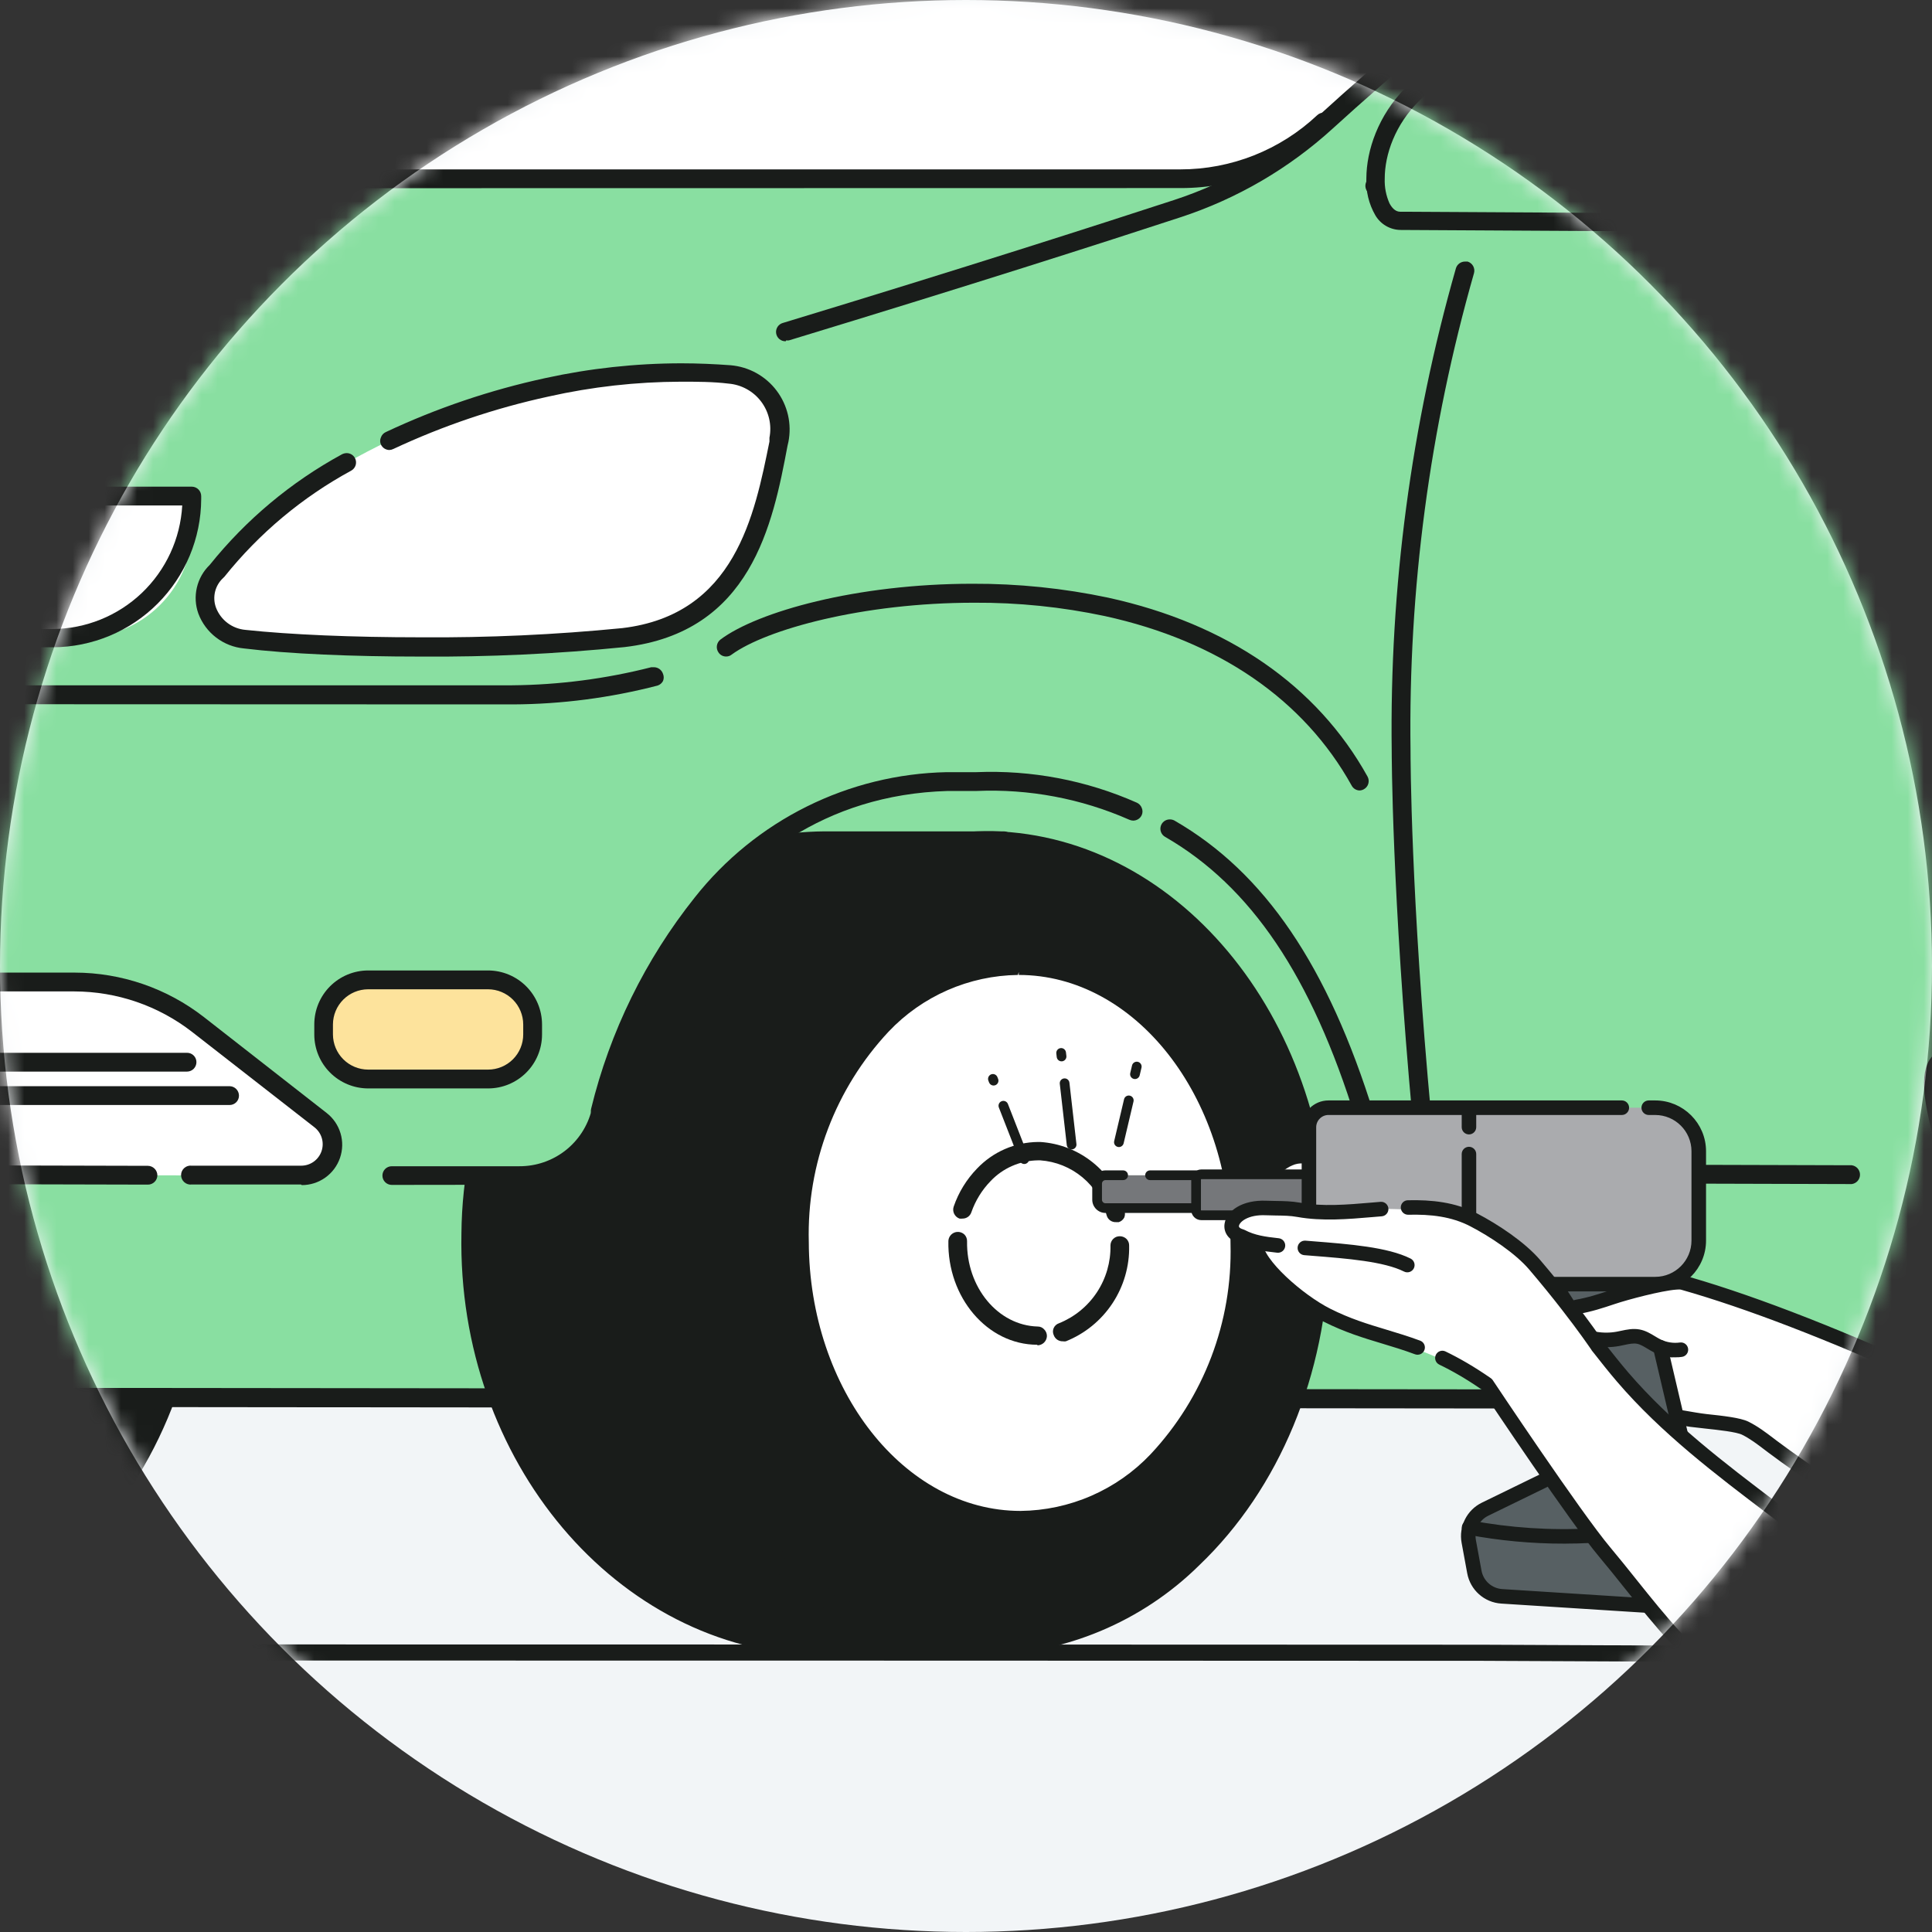 <svg width="120" height="120" viewBox="0 0 120 120" fill="none" xmlns="http://www.w3.org/2000/svg">
<rect x="0" y="0" width="120" height="120" fill="#333333" stroke="none"/>
<circle cx="60" cy="60" r="60" fill="#F2F5F7"/>
<mask id="mask0_14377_215803" style="mask-type:alpha" maskUnits="userSpaceOnUse" x="0" y="0" width="120" height="120">
<circle cx="60" cy="60" r="60" fill="#D9D9D9"/>
</mask>
<g mask="url(#mask0_14377_215803)">
<mask id="mask1_14377_215803" style="mask-type:luminance" maskUnits="userSpaceOnUse" x="-3" y="-62" width="270" height="286">
<path d="M267 -61.281H-3V224.002H267V-61.281Z" fill="white"/>
</mask>
<g mask="url(#mask1_14377_215803)">
<path d="M-16.596 102.633L19.604 102.639L55.799 102.644L92.004 102.656L128.199 102.82" stroke="#191C1A" stroke-miterlimit="10"/>
<path d="M10.046 1.176H23.971C26.935 1.176 29.337 3.578 29.337 6.541C29.337 9.505 26.935 11.907 23.971 11.907H10.046C7.083 11.907 4.68 9.505 4.68 6.541C4.68 3.578 7.083 1.176 10.046 1.176Z" fill="#89DFA1"/>
<path d="M23.977 12.495C24.778 12.527 25.577 12.396 26.327 12.111C27.076 11.826 27.76 11.393 28.338 10.837C28.916 10.282 29.376 9.615 29.69 8.878C30.004 8.14 30.166 7.347 30.166 6.545C30.166 5.743 30.004 4.95 29.69 4.212C29.376 3.474 28.916 2.808 28.338 2.252C27.76 1.696 27.076 1.263 26.327 0.978C25.577 0.694 24.778 0.563 23.977 0.594H10.061C9.26 0.563 8.461 0.694 7.711 0.978C6.962 1.263 6.277 1.696 5.7 2.252C5.122 2.808 4.662 3.474 4.348 4.212C4.034 4.95 3.872 5.743 3.872 6.545C3.872 7.347 4.034 8.14 4.348 8.878C4.662 9.615 5.122 10.282 5.7 10.837C6.277 11.393 6.962 11.826 7.711 12.111C8.461 12.396 9.26 12.527 10.061 12.495H23.977ZM23.977 1.763C24.623 1.735 25.267 1.838 25.872 2.065C26.477 2.293 27.029 2.64 27.496 3.087C27.963 3.534 28.334 4.071 28.588 4.665C28.842 5.259 28.973 5.899 28.973 6.545C28.973 7.191 28.842 7.83 28.588 8.425C28.334 9.019 27.963 9.556 27.496 10.002C27.029 10.449 26.477 10.797 25.872 11.024C25.267 11.252 24.623 11.354 23.977 11.326H10.061C9.415 11.354 8.771 11.252 8.166 11.024C7.561 10.797 7.009 10.449 6.542 10.002C6.075 9.556 5.704 9.019 5.45 8.425C5.196 7.83 5.065 7.191 5.065 6.545C5.065 5.899 5.196 5.259 5.45 4.665C5.704 4.071 6.075 3.534 6.542 3.087C7.009 2.64 7.561 2.293 8.166 2.065C8.771 1.838 9.415 1.735 10.061 1.763H23.977Z" fill="#191C1A"/>
<path d="M29.748 6.504C29.745 4.976 29.136 3.51 28.054 2.43C26.972 1.35 25.506 0.743 23.977 0.743H10.06C9.284 0.712 8.509 0.838 7.782 1.114C7.056 1.39 6.392 1.809 5.832 2.348C5.271 2.886 4.826 3.533 4.521 4.248C4.216 4.963 4.059 5.732 4.059 6.509C4.059 7.286 4.216 8.056 4.521 8.771C4.826 9.486 5.271 10.132 5.832 10.67C6.392 11.209 7.056 11.629 7.782 11.904C8.509 12.18 9.284 12.306 10.06 12.275H23.977C24.735 12.275 25.485 12.126 26.185 11.836C26.885 11.546 27.521 11.121 28.057 10.585C28.593 10.049 29.018 9.413 29.308 8.713C29.598 8.013 29.748 7.262 29.748 6.504ZM23.977 1.544C24.647 1.515 25.316 1.622 25.943 1.858C26.571 2.095 27.144 2.456 27.628 2.92C28.113 3.384 28.498 3.941 28.762 4.558C29.025 5.175 29.161 5.838 29.161 6.509C29.161 7.18 29.025 7.843 28.762 8.46C28.498 9.077 28.113 9.634 27.628 10.098C27.144 10.562 26.571 10.923 25.943 11.16C25.316 11.396 24.647 11.503 23.977 11.475H10.06C9.39 11.503 8.722 11.396 8.094 11.16C7.466 10.923 6.893 10.562 6.409 10.098C5.925 9.634 5.539 9.077 5.276 8.46C5.012 7.843 4.877 7.18 4.877 6.509C4.877 5.838 5.012 5.175 5.276 4.558C5.539 3.941 5.925 3.384 6.409 2.92C6.893 2.456 7.466 2.095 8.094 1.858C8.722 1.622 9.39 1.515 10.06 1.544H23.977Z" fill="#191C1A"/>
<path d="M-17.51 102.417H-14.39H-10.009C1.956 102.417 11.878 91.372 12.136 77.806C12.403 63.917 2.656 52.357 -9.585 52.035H-10.101C-11.581 52.036 -13.057 52.203 -14.5 52.532C-15.74 52.234 -17.008 52.071 -18.283 52.044H-18.807C-30.772 52.044 -40.703 63.089 -40.961 76.646C-41.228 90.535 -31.481 102.104 -19.24 102.417H-17.519H-17.51Z" fill="#191C1A"/>
<path d="M-18.291 52.211C-16.998 52.241 -15.712 52.405 -14.453 52.698C-12.857 52.33 -11.221 52.166 -9.584 52.211C2.574 52.533 12.22 63.982 11.953 77.797C11.686 91.612 1.626 102.537 -10.532 102.215C-11.848 102.215 -17.564 102.215 -19.23 102.215C-31.388 101.893 -41.033 90.434 -40.776 76.628C-40.518 62.822 -30.449 51.879 -18.291 52.211Z" fill="#191C1A"/>
<path d="M-17.542 102.819H-14.422H-10.032C-4.584 102.771 0.633 100.617 4.529 96.809C9.596 91.783 12.474 84.959 12.536 77.822C12.803 63.712 2.881 51.968 -9.553 51.637H-10.087C-11.564 51.639 -13.037 51.805 -14.477 52.134C-15.714 51.841 -16.979 51.677 -18.251 51.646H-18.794C-24.234 51.698 -29.443 53.855 -33.326 57.665C-38.399 62.684 -41.278 69.508 -41.334 76.644C-41.601 90.753 -31.688 102.497 -19.245 102.828L-17.542 102.819ZM-14.422 101.641H-19.226C-31.044 101.319 -40.45 90.109 -40.202 76.644C-40.149 69.818 -37.4 63.29 -32.553 58.484C-28.881 54.881 -23.956 52.839 -18.812 52.787H-18.306C-17.067 52.825 -15.834 52.982 -14.624 53.257H-14.495H-14.367C-12.98 52.942 -11.563 52.782 -10.142 52.778H-9.645C2.173 53.091 11.588 64.301 11.331 77.776C11.276 84.601 8.527 91.127 3.682 95.935C0.009 99.535 -4.916 101.574 -10.059 101.623H-14.459L-14.422 101.641Z" fill="#191C1A"/>
<path d="M-14.42 102.624C-12.745 102.624 -11.153 102.624 -10.545 102.624C-7.783 102.674 -5.039 102.173 -2.473 101.151C0.094 100.128 2.431 98.605 4.402 96.669C9.44 91.684 12.299 84.907 12.354 77.82C12.612 63.812 2.773 52.151 -9.579 51.819C-11.218 51.777 -12.857 51.937 -14.457 52.298C-15.712 52.017 -16.991 51.857 -18.276 51.819C-21.04 51.768 -23.786 52.269 -26.354 53.291C-28.922 54.314 -31.26 55.837 -33.233 57.774C-38.269 62.764 -41.124 69.544 -41.175 76.633C-41.442 90.641 -31.604 102.302 -19.243 102.624H-17.54H-14.42ZM-18.304 52.611C-17.04 52.644 -15.781 52.804 -14.549 53.089H-14.374C-12.811 52.73 -11.209 52.569 -9.606 52.611C2.359 52.924 11.811 64.226 11.562 77.792C11.511 84.667 8.742 91.241 3.859 96.08C1.964 97.945 -0.283 99.413 -2.752 100.399C-5.22 101.385 -7.86 101.869 -10.518 101.824C-11.143 101.824 -12.727 101.824 -14.411 101.824C-16.344 101.824 -18.341 101.824 -19.215 101.824C-31.18 101.502 -40.633 90.208 -40.384 76.642C-40.332 69.765 -37.563 63.188 -32.68 58.345C-28.975 54.707 -24.003 52.648 -18.81 52.602L-18.304 52.611Z" fill="#191C1A"/>
<path d="M-48.434 70.929L-46.915 81.706C-46.915 84.762 -42.387 86.787 -39.331 86.787L242.72 87.081L259.361 86.796C260.839 86.772 262.284 86.36 263.553 85.601C264.821 84.842 265.867 83.762 266.586 82.47L271.795 72.999C264.045 54.472 252.126 43.98 233.912 41.706L105.979 32.898L22.868 46.391L-48.434 70.929Z" fill="#89DFA1"/>
<path d="M259.374 87.328C260.953 87.303 262.497 86.866 263.854 86.058C265.211 85.251 266.332 84.102 267.106 82.725L272.315 73.264C272.351 73.185 272.37 73.098 272.37 73.011C272.37 72.924 272.351 72.837 272.315 72.758C264.206 53.43 252.066 43.361 233.944 41.152L105.956 32.344H105.827L22.652 45.846L-48.651 70.346C-48.779 70.39 -48.888 70.478 -48.959 70.594C-49.029 70.71 -49.057 70.847 -49.037 70.981L-47.518 81.695C-47.518 85.128 -42.686 87.337 -39.355 87.346L242.706 87.641L259.374 87.328ZM266.084 82.137C265.414 83.34 264.438 84.346 263.255 85.052C262.072 85.758 260.724 86.14 259.347 86.159L242.715 86.453L-39.327 86.159C-42.088 86.159 -46.322 84.318 -46.331 81.557L-47.785 71.239L22.965 46.996L105.974 33.522L233.907 42.321C251.395 44.465 263.277 54.194 271.201 72.96L266.084 82.137Z" fill="#191C1A"/>
<path d="M259.364 87.143C260.912 87.118 262.427 86.687 263.757 85.892C265.086 85.098 266.183 83.967 266.938 82.615L272.148 73.144C272.175 73.092 272.189 73.033 272.189 72.974C272.189 72.915 272.175 72.856 272.148 72.804C264.076 53.476 251.899 43.508 233.924 41.299L105.991 32.5H105.899L22.724 46.011L-48.551 70.503C-48.638 70.535 -48.711 70.597 -48.758 70.678C-48.805 70.758 -48.823 70.852 -48.809 70.944L-47.29 81.658C-47.29 84.999 -42.568 87.134 -39.31 87.18L242.751 87.475L259.364 87.143ZM22.899 46.784L105.963 33.301L233.897 42.1C251.522 44.253 263.432 54.065 271.384 72.933L266.266 82.228C265.58 83.458 264.583 84.485 263.375 85.207C262.167 85.929 260.789 86.321 259.382 86.342L242.751 86.637L-39.301 86.342C-42.163 86.342 -46.48 84.502 -46.489 81.593L-47.962 71.156L22.899 46.784Z" fill="#191C1A"/>
<path d="M61.622 102.382C61.647 102.382 61.671 102.377 61.694 102.368C61.717 102.358 61.738 102.343 61.755 102.325C61.772 102.307 61.786 102.286 61.794 102.262C61.803 102.239 61.807 102.214 61.806 102.189V99.428C68.828 95.13 73.292 86.865 73.467 77.817C73.642 68.77 69.454 60.192 62.533 55.544V52.258C62.533 52.209 62.513 52.163 62.479 52.128C62.444 52.094 62.398 52.074 62.349 52.074H52.142H51.746H51.212C39.247 52.074 29.316 63.119 29.068 76.676C28.801 90.565 38.547 102.125 50.789 102.447H61.622V102.382Z" fill="#191C1A"/>
<path d="M51.738 52.175H52.327H62.35V55.562C69.032 60.007 73.459 68.318 73.285 77.734C73.11 87.15 68.416 95.129 61.623 99.234V102.225H50.818C38.66 101.903 29.014 90.444 29.272 76.639C29.529 62.833 39.58 51.853 51.738 52.175Z" fill="#191C1A"/>
<path d="M61.618 102.782C61.696 102.782 61.772 102.767 61.844 102.738C61.915 102.708 61.98 102.665 62.035 102.61C62.09 102.555 62.133 102.49 62.163 102.419C62.192 102.347 62.207 102.271 62.207 102.193V99.607C69.221 95.217 73.685 86.86 73.859 77.785C74.034 68.71 69.847 60.031 62.925 55.291V52.217C62.925 52.063 62.864 51.915 62.755 51.806C62.647 51.698 62.499 51.637 62.346 51.637H52.35H52.175H51.752H51.227C45.778 51.684 40.559 53.842 36.667 57.656C31.592 62.674 28.713 69.498 28.66 76.634C28.392 90.744 38.314 102.488 50.749 102.819H61.591L61.618 102.782ZM51.623 101.613H50.804C38.986 101.301 29.57 90.09 29.828 76.625C29.869 69.795 32.62 63.26 37.477 58.457C41.155 54.858 46.081 52.82 51.227 52.769H51.733H52.12H61.784V55.53C61.782 55.625 61.805 55.719 61.85 55.803C61.895 55.887 61.961 55.958 62.042 56.008C68.788 60.5 72.884 68.811 72.709 77.683C72.534 86.556 68.19 94.563 61.333 98.705C61.249 98.758 61.179 98.831 61.131 98.918C61.083 99.005 61.057 99.103 61.057 99.202V101.54L51.623 101.613Z" fill="#191C1A"/>
<path d="M62.025 102.227V99.466C69.047 95.112 73.502 86.81 73.677 77.736C73.852 68.66 69.664 60.046 62.743 55.343V52.176C62.743 52.071 62.701 51.971 62.627 51.897C62.553 51.822 62.452 51.781 62.347 51.781H52.352H52.167H51.744C48.982 51.732 46.238 52.233 43.672 53.256C41.106 54.278 38.769 55.801 36.797 57.736C31.757 62.723 28.898 69.504 28.845 76.594C28.578 90.593 38.417 102.264 50.778 102.586H61.62C61.72 102.586 61.816 102.55 61.891 102.484C61.966 102.418 62.014 102.326 62.025 102.227ZM51.542 101.813H50.796C38.831 101.5 29.388 90.207 29.627 76.631C29.672 69.755 32.443 63.178 37.331 58.343C39.226 56.48 41.474 55.013 43.942 54.029C46.41 53.044 49.05 52.562 51.707 52.609H52.094H61.951V55.6C61.952 55.665 61.968 55.73 61.998 55.787C62.029 55.845 62.072 55.895 62.126 55.931C68.928 60.451 73.051 68.817 72.876 77.763C72.701 86.709 68.274 94.763 61.417 98.932C61.359 98.968 61.311 99.018 61.277 99.077C61.243 99.137 61.225 99.204 61.224 99.272V101.794H51.542V101.813Z" fill="#191C1A"/>
<path d="M272.785 46.387C272.785 46.387 266.932 34.146 264.345 27.408C266.197 24.041 266.744 20.109 265.882 16.364C265.144 15.327 264.299 14.37 263.361 13.511L242.808 -5.293C233.015 -15.507 220.421 -22.6 206.61 -25.679C192.243 -28.912 177.553 -30.486 162.827 -30.373L87.061 -29.508C76.937 -29.296 71.718 -27.014 62.616 -22.486C28.617 -5.569 7.991 9.314 7.991 9.314C7.991 9.314 -30.26 16.115 -43.551 26.424C-48.889 31.523 -51.935 33.63 -53.675 45.273C-54.48 51.557 -54.554 57.913 -53.896 64.215C-53.279 68.504 -51.135 72.903 -47.324 72.903L22.625 73.069H24.466H32.39C33.551 73.07 34.68 72.683 35.595 71.97C36.511 71.256 37.162 70.256 37.443 69.129C39.284 61.628 45.368 49.01 58.971 48.614C62.188 48.456 65.41 48.81 68.515 49.663C69.435 49.935 70.336 50.267 71.212 50.657C77.36 53.418 81.769 59.272 84.907 69.442C85.506 71.394 86.941 72.949 88.975 72.958L206.536 73.262C207.482 73.263 208.403 72.958 209.161 72.392C209.919 71.826 210.474 71.031 210.742 70.123C212.703 63.57 218.667 49.037 232.933 49.258C250.797 49.525 254.663 65.825 255.445 71.302C255.516 71.779 255.755 72.215 256.12 72.531C256.485 72.847 256.951 73.021 257.433 73.023H271.8C271.8 73.023 278.39 58.775 272.785 46.387Z" fill="#89DFA1"/>
<path d="M134.804 -26.628H88.785C81.4 -26.683 74.101 -25.042 67.451 -21.832C48.247 -12.474 29.904 -1.446 12.633 11.127H73.378C76.686 11.124 79.869 9.86 82.278 7.592C96.249 -5.578 115.117 -18.565 134.804 -26.628Z" fill="white"/>
<path d="M179.765 -24.937C179.765 -24.937 146.208 -29.677 122.839 -15.991C109.356 -8.094 97.262 0.346 85.435 11.547L175.476 12.403L179.765 -24.937Z" fill="white"/>
<path d="M-30.846 39.605H5.049C6.882 39.605 8.64 38.877 9.936 37.581C11.233 36.285 11.961 34.527 11.961 32.693C11.961 32.441 11.911 32.191 11.814 31.957C11.718 31.724 11.576 31.512 11.398 31.333C11.219 31.154 11.007 31.013 10.773 30.916C10.54 30.82 10.29 30.77 10.037 30.77L-35.825 30.77C-36.336 30.77 -36.825 30.972 -37.186 31.333C-37.546 31.694 -37.749 32.183 -37.749 32.693C-37.749 34.525 -37.022 36.282 -35.728 37.578C-34.434 38.874 -32.678 39.603 -30.846 39.605Z" fill="white"/>
<path d="M175.478 12.94C175.621 12.939 175.758 12.886 175.865 12.791C175.972 12.697 176.04 12.566 176.058 12.425L180.347 -24.915C180.363 -25.067 180.319 -25.22 180.224 -25.34C180.13 -25.46 179.992 -25.539 179.841 -25.56C175.415 -26.046 170.966 -26.276 166.514 -26.25C157.687 -26.324 148.881 -25.373 140.273 -23.415C140.126 -23.391 139.993 -23.311 139.903 -23.192C139.813 -23.072 139.772 -22.922 139.79 -22.774C139.808 -22.625 139.883 -22.489 139.998 -22.394C140.114 -22.299 140.262 -22.253 140.412 -22.265H140.55C149.068 -24.189 157.781 -25.115 166.514 -25.026C170.724 -25.039 174.933 -24.836 179.123 -24.418L174.954 11.826L86.891 10.989C97.328 1.26 108.52 -6.913 123.136 -15.472C127.319 -17.876 131.774 -19.77 136.408 -21.114C136.557 -21.16 136.683 -21.262 136.758 -21.399C136.812 -21.542 136.812 -21.699 136.758 -21.841C136.722 -21.962 136.647 -22.068 136.546 -22.142C136.445 -22.217 136.322 -22.257 136.196 -22.255H136.03C131.308 -20.878 126.767 -18.943 122.501 -16.494C107.342 -7.612 95.81 0.901 84.986 11.118C84.902 11.199 84.844 11.303 84.82 11.418C84.795 11.532 84.805 11.651 84.849 11.76C84.892 11.868 84.967 11.962 85.063 12.027C85.16 12.094 85.274 12.129 85.391 12.13L175.423 12.977L175.478 12.94Z" fill="#191C1A"/>
<path d="M175.477 12.793L85.445 11.946C85.365 11.945 85.286 11.921 85.221 11.874C85.155 11.829 85.105 11.764 85.077 11.688C85.046 11.616 85.038 11.535 85.055 11.458C85.071 11.38 85.111 11.31 85.169 11.256C95.946 1.04 107.506 -7.474 122.647 -16.356C126.898 -18.803 131.428 -20.731 136.139 -22.099C136.189 -22.114 136.241 -22.12 136.293 -22.114C136.344 -22.109 136.395 -22.094 136.44 -22.069C136.486 -22.044 136.526 -22.01 136.558 -21.97C136.59 -21.929 136.614 -21.882 136.627 -21.832C136.643 -21.782 136.648 -21.729 136.643 -21.677C136.638 -21.625 136.623 -21.574 136.598 -21.528C136.573 -21.481 136.539 -21.441 136.499 -21.407C136.458 -21.374 136.411 -21.35 136.36 -21.335C131.713 -19.986 127.244 -18.082 123.052 -15.665C108.326 -7.032 96.968 1.26 86.439 11.136L175.127 11.974L179.333 -24.612C176.471 -24.934 158.394 -26.701 140.511 -22.449C140.46 -22.435 140.407 -22.432 140.355 -22.439C140.303 -22.447 140.253 -22.465 140.209 -22.493C140.164 -22.52 140.125 -22.557 140.095 -22.6C140.065 -22.643 140.043 -22.692 140.033 -22.743C140.02 -22.794 140.018 -22.847 140.027 -22.898C140.035 -22.95 140.053 -22.999 140.08 -23.044C140.108 -23.088 140.144 -23.127 140.186 -23.158C140.228 -23.188 140.276 -23.21 140.327 -23.222C159.867 -27.824 179.628 -25.385 179.83 -25.357C179.934 -25.343 180.028 -25.289 180.092 -25.206C180.155 -25.124 180.184 -25.019 180.171 -24.915L175.882 12.425C175.875 12.526 175.829 12.621 175.753 12.69C175.678 12.759 175.579 12.795 175.477 12.793Z" fill="#191C1A"/>
<path d="M48.831 21.141C48.889 21.15 48.948 21.15 49.006 21.141C60.354 17.689 68.481 15.084 73.304 13.501C76.82 12.354 80.051 10.471 82.784 7.979C89.585 1.776 107.745 -13.724 129.429 -23.756C137.814 -27.631 151.196 -29.849 166.125 -29.849C179.71 -29.785 193.245 -28.192 206.474 -25.099C220.482 -21.897 231.564 -15.647 242.369 -4.851L261.605 12.756C261.713 12.856 261.854 12.912 262.001 12.912C262.081 12.911 262.16 12.893 262.233 12.859C262.305 12.826 262.371 12.778 262.424 12.719C262.478 12.663 262.519 12.596 262.546 12.523C262.573 12.451 262.585 12.373 262.581 12.296C262.577 12.219 262.558 12.143 262.525 12.074C262.492 12.004 262.445 11.942 262.388 11.891L243.17 -5.689C232.19 -16.632 220.933 -22.974 206.695 -26.232C193.511 -29.182 180.057 -30.764 166.548 -30.953H165.121C150.137 -30.953 137.62 -28.818 128.904 -24.796C107.064 -14.672 88.794 0.901 81.965 7.132C79.362 9.523 76.277 11.328 72.917 12.425C68.122 13.989 60.032 16.594 48.638 20.055C48.499 20.09 48.378 20.175 48.299 20.294C48.219 20.414 48.186 20.558 48.207 20.7C48.228 20.841 48.3 20.97 48.41 21.062C48.52 21.154 48.66 21.201 48.803 21.196L48.831 21.141Z" fill="#191C1A"/>
<path d="M48.83 20.958C48.745 20.957 48.662 20.929 48.594 20.878C48.526 20.826 48.477 20.754 48.453 20.672C48.437 20.622 48.432 20.569 48.437 20.517C48.442 20.465 48.458 20.414 48.482 20.368C48.507 20.322 48.541 20.281 48.582 20.248C48.623 20.215 48.669 20.19 48.72 20.175C60.068 16.724 68.186 14.119 73 12.545C76.384 11.437 79.493 9.62 82.121 7.216C88.95 0.985 107.21 -14.597 129.06 -24.675C138.043 -28.835 151.03 -30.952 166.63 -30.814C180.124 -30.625 193.563 -29.043 206.731 -26.092C220.942 -22.843 232.162 -16.52 243.133 -5.605L262.304 12.021C262.341 12.057 262.371 12.101 262.391 12.149C262.411 12.197 262.421 12.249 262.421 12.302C262.421 12.354 262.411 12.405 262.391 12.454C262.371 12.502 262.341 12.545 262.304 12.582C262.228 12.658 262.126 12.7 262.019 12.7C261.912 12.7 261.809 12.658 261.734 12.582L242.507 -5.016C231.637 -15.839 220.537 -22.089 206.483 -25.264C172.208 -33.115 143.032 -30.234 129.327 -23.902C107.615 -13.861 89.438 1.657 82.627 7.861C79.923 10.353 76.715 12.236 73.221 13.383C68.407 14.966 60.28 17.571 48.922 21.022L48.83 20.958Z" fill="#191C1A"/>
<path d="M-41.081 25.226C-40.974 25.226 -40.87 25.197 -40.777 25.143C-26.152 16.087 6.678 10.095 8.068 9.847C8.154 9.831 8.235 9.796 8.307 9.745C8.519 9.598 29.356 -5.33 62.849 -21.999C71.749 -26.426 76.866 -28.745 87.046 -28.966L162.802 -29.831C162.945 -29.849 163.076 -29.918 163.171 -30.026C163.266 -30.134 163.318 -30.272 163.318 -30.416C163.318 -30.559 163.266 -30.698 163.171 -30.805C163.076 -30.913 162.945 -30.982 162.802 -31L87.018 -30.08C76.599 -29.859 71.371 -27.503 62.333 -22.993C29.439 -6.637 8.574 8.172 7.699 8.788C6.374 9.018 -26.695 15.102 -41.394 24.195C-41.504 24.261 -41.589 24.362 -41.636 24.481C-41.682 24.6 -41.688 24.732 -41.652 24.854C-41.617 24.977 -41.541 25.085 -41.438 25.161C-41.335 25.236 -41.209 25.276 -41.081 25.272V25.226Z" fill="#191C1A"/>
<path d="M-41.081 25.037C-41.148 25.038 -41.215 25.022 -41.275 24.989C-41.334 24.957 -41.385 24.91 -41.421 24.853C-41.449 24.808 -41.469 24.759 -41.478 24.706C-41.487 24.654 -41.485 24.601 -41.473 24.549C-41.461 24.498 -41.439 24.45 -41.408 24.407C-41.377 24.364 -41.337 24.328 -41.292 24.301C-26.713 15.281 5.859 9.243 7.81 8.893C9.2 7.89 29.78 -6.652 62.417 -22.887C71.446 -27.379 76.637 -29.726 87.028 -29.947L162.794 -30.867C162.899 -30.865 162.999 -30.823 163.074 -30.749C163.15 -30.676 163.194 -30.576 163.199 -30.471C163.199 -30.366 163.157 -30.264 163.083 -30.188C163.009 -30.113 162.909 -30.069 162.803 -30.067L87.037 -29.201C76.83 -28.98 71.694 -26.652 62.767 -22.216C29.191 -5.511 8.409 9.4 8.197 9.547C8.149 9.578 8.096 9.599 8.041 9.611C7.7 9.676 -26.014 15.759 -40.869 24.936C-40.929 24.988 -41.002 25.022 -41.081 25.037Z" fill="#191C1A"/>
<path d="M88.394 70.107C88.544 70.087 88.683 70.012 88.78 69.895C88.83 69.838 88.868 69.77 88.89 69.697C88.912 69.624 88.919 69.548 88.909 69.472C87.611 55.602 87.611 46.978 87.611 46.619C87.472 36.598 88.799 26.61 91.551 16.973C91.594 16.824 91.576 16.665 91.502 16.528C91.428 16.392 91.303 16.291 91.155 16.246H90.989C90.863 16.247 90.74 16.289 90.638 16.365C90.537 16.441 90.463 16.548 90.428 16.669C87.648 26.412 86.306 36.507 86.442 46.637C86.442 46.711 86.442 55.436 87.749 69.647C87.761 69.792 87.828 69.927 87.935 70.024C88.043 70.121 88.184 70.174 88.329 70.171L88.394 70.107Z" fill="#191C1A"/>
<path d="M88.33 69.924C88.231 69.925 88.135 69.888 88.062 69.822C87.989 69.755 87.943 69.664 87.934 69.565C86.6 55.318 86.627 46.703 86.627 46.62C86.49 36.505 87.833 26.425 90.612 16.698C90.626 16.648 90.65 16.602 90.682 16.561C90.714 16.52 90.754 16.486 90.8 16.462C90.845 16.437 90.895 16.421 90.947 16.416C90.999 16.411 91.051 16.416 91.1 16.432C91.151 16.444 91.199 16.467 91.24 16.499C91.282 16.531 91.317 16.57 91.343 16.616C91.369 16.662 91.385 16.712 91.391 16.764C91.397 16.817 91.392 16.869 91.376 16.919C88.618 26.571 87.288 36.574 87.428 46.611C87.428 46.703 87.428 55.29 88.725 69.492C88.731 69.544 88.725 69.596 88.71 69.646C88.695 69.696 88.67 69.743 88.636 69.783C88.603 69.823 88.562 69.856 88.516 69.88C88.469 69.905 88.419 69.92 88.367 69.924H88.33Z" fill="#191C1A"/>
<path d="M61.159 102.392C72.48 102.392 81.904 91.348 82.162 77.763C82.42 63.874 73.225 52.324 61.638 51.992H61.168C49.838 51.992 40.423 63.037 40.156 76.622C39.898 90.51 49.102 102.061 60.68 102.392H61.159Z" fill="#191C1A"/>
<path d="M61.132 102.215C49.634 102.195 40.333 90.983 40.357 77.172C40.381 63.361 49.721 52.182 61.219 52.202C72.718 52.222 82.019 63.434 81.995 77.245C81.971 91.056 72.63 102.236 61.132 102.215Z" fill="#191C1A"/>
<path d="M49.555 77.522C49.398 68.008 55.395 60.195 62.947 60.071C70.5 59.947 76.749 67.559 76.905 77.073C77.061 86.588 71.065 94.401 63.512 94.525C55.96 94.649 49.711 87.037 49.555 77.522Z" fill="white"/>
<path d="M61.133 102.808C66.144 102.74 70.933 100.734 74.497 97.212C79.467 92.462 82.403 85.385 82.551 77.782C82.817 63.673 73.439 51.938 61.649 51.625H61.17C56.16 51.695 51.371 53.7 47.806 57.221C42.836 61.97 39.9 69.048 39.753 76.65C39.486 90.76 48.864 102.495 60.664 102.808H61.133ZM61.612 52.794C72.776 53.088 81.639 64.29 81.382 77.755C81.244 85.053 78.446 91.837 73.697 96.374C70.345 99.684 65.843 101.57 61.133 101.639H60.691C49.527 101.344 40.664 90.143 40.922 76.678C41.06 69.379 43.867 62.596 48.607 58.059C51.959 54.749 56.46 52.863 61.17 52.794H61.612Z" fill="#191C1A"/>
<path d="M74.37 97.087C79.312 92.374 82.221 85.334 82.368 77.759C82.635 63.76 73.339 52.108 61.641 51.795C59.105 51.761 56.587 52.232 54.234 53.18C51.882 54.128 49.741 55.535 47.936 57.317C42.994 62.029 40.085 69.07 39.938 76.645C39.671 90.644 48.967 102.296 60.665 102.609H61.135C66.094 102.549 70.838 100.57 74.37 97.087ZM61.622 52.614C72.879 52.908 81.871 64.201 81.567 77.768C81.429 85.131 78.603 91.942 73.817 96.507C72.092 98.222 70.041 99.574 67.786 100.486C65.531 101.398 63.116 101.851 60.684 101.818C49.427 101.523 40.435 90.239 40.739 76.663C40.877 69.3 43.703 62.489 48.489 57.924C51.87 54.579 56.415 52.673 61.172 52.605L61.622 52.614Z" fill="#191C1A"/>
<path d="M63.435 95.015C65.094 94.996 66.733 94.645 68.254 93.981C69.775 93.317 71.147 92.354 72.289 91.149C75.82 87.4 77.729 82.409 77.599 77.261C77.599 67.44 71.157 59.423 63.278 59.387C61.611 59.401 59.964 59.751 58.435 60.415C56.906 61.079 55.526 62.044 54.378 63.252C50.843 66.999 48.934 71.992 49.067 77.141C49.067 86.961 55.51 94.978 63.379 95.015H63.435ZM63.278 60.556C70.503 60.556 76.403 68.084 76.43 77.27C76.555 82.107 74.769 86.799 71.46 90.33C70.419 91.427 69.168 92.303 67.781 92.907C66.395 93.511 64.901 93.83 63.389 93.846C56.164 93.846 50.264 86.317 50.236 77.141C50.107 72.302 51.889 67.606 55.197 64.072C56.232 62.979 57.476 62.105 58.854 61.501C60.233 60.897 61.718 60.576 63.223 60.556L63.278 60.372V60.556Z" fill="#191C1A"/>
<path d="M72.16 91.015C75.67 87.29 77.56 82.326 77.415 77.209C77.415 67.49 71.046 59.556 63.278 59.52C61.636 59.537 60.013 59.883 58.507 60.537C57 61.191 55.64 62.141 54.507 63.33C50.996 67.055 49.106 72.019 49.251 77.136C49.251 86.855 55.62 94.789 63.388 94.825C65.032 94.813 66.655 94.469 68.162 93.814C69.67 93.16 71.029 92.207 72.16 91.015ZM63.278 60.366C70.641 60.366 76.587 67.978 76.614 77.265C76.745 82.15 74.942 86.889 71.598 90.454C70.54 91.569 69.267 92.461 67.856 93.074C66.446 93.688 64.927 94.011 63.388 94.025C56.025 94.025 50.08 86.413 50.052 77.136C49.92 72.247 51.723 67.504 55.068 63.937C56.12 62.828 57.384 61.94 58.784 61.327C60.185 60.714 61.694 60.387 63.223 60.366H63.278Z" fill="#191C1A"/>
<path d="M69.314 75.909H69.489C69.562 75.886 69.629 75.849 69.688 75.8C69.746 75.751 69.794 75.691 69.83 75.624C69.859 75.552 69.874 75.475 69.874 75.398C69.874 75.321 69.859 75.244 69.83 75.173C69.508 74.011 68.832 72.979 67.897 72.219C66.962 71.459 65.814 71.008 64.611 70.93H64.473C63.764 70.938 63.065 71.087 62.415 71.37C61.765 71.653 61.179 72.064 60.69 72.577C60.037 73.249 59.54 74.056 59.236 74.942C59.186 75.089 59.195 75.249 59.263 75.389C59.33 75.528 59.449 75.636 59.595 75.688C59.659 75.697 59.724 75.697 59.788 75.688C59.908 75.689 60.025 75.652 60.122 75.582C60.219 75.513 60.293 75.415 60.331 75.302C60.582 74.579 60.987 73.919 61.519 73.369C61.899 72.965 62.356 72.642 62.864 72.42C63.371 72.197 63.919 72.078 64.473 72.071H64.611C65.574 72.139 66.491 72.508 67.233 73.126C67.974 73.743 68.503 74.579 68.744 75.513C68.782 75.633 68.859 75.736 68.962 75.808C69.065 75.879 69.189 75.915 69.314 75.909Z" fill="#191C1A"/>
<path d="M69.309 75.714C69.225 75.715 69.142 75.689 69.074 75.639C69.006 75.589 68.956 75.519 68.932 75.438C68.677 74.462 68.122 73.591 67.346 72.948C66.57 72.304 65.612 71.919 64.606 71.848C64.007 71.838 63.413 71.953 62.862 72.186C62.31 72.419 61.813 72.765 61.403 73.201C60.851 73.767 60.432 74.449 60.179 75.198C60.144 75.298 60.07 75.38 59.974 75.426C59.927 75.449 59.875 75.462 59.823 75.465C59.77 75.467 59.718 75.46 59.668 75.442C59.619 75.425 59.573 75.398 59.534 75.362C59.495 75.327 59.463 75.285 59.441 75.237C59.418 75.19 59.405 75.138 59.402 75.086C59.399 75.034 59.407 74.981 59.424 74.931C59.721 74.074 60.202 73.292 60.833 72.64C61.321 72.127 61.91 71.721 62.562 71.447C63.215 71.173 63.917 71.037 64.625 71.047C65.79 71.127 66.903 71.567 67.806 72.308C68.71 73.049 69.361 74.052 69.668 75.18C69.698 75.282 69.686 75.392 69.636 75.487C69.587 75.581 69.502 75.652 69.401 75.686L69.309 75.714Z" fill="#191C1A"/>
<path d="M64.437 83.561C64.59 83.559 64.736 83.499 64.845 83.393C64.954 83.287 65.019 83.143 65.026 82.991C65.027 82.914 65.013 82.838 64.985 82.767C64.957 82.696 64.914 82.632 64.861 82.577C64.811 82.518 64.749 82.472 64.679 82.44C64.609 82.408 64.532 82.392 64.456 82.393C61.98 82.328 60.02 79.954 60.066 77.1C60.068 77.024 60.056 76.949 60.029 76.878C60.002 76.806 59.961 76.741 59.909 76.686C59.828 76.606 59.725 76.551 59.613 76.528C59.501 76.505 59.385 76.515 59.278 76.557C59.172 76.599 59.08 76.671 59.014 76.764C58.948 76.857 58.91 76.968 58.906 77.082C58.832 80.57 61.317 83.525 64.428 83.525L64.437 83.561Z" fill="#191C1A"/>
<path d="M64.435 83.377C61.425 83.295 59.032 80.469 59.096 77.082C59.098 77.03 59.109 76.979 59.13 76.931C59.151 76.884 59.181 76.841 59.219 76.805C59.256 76.769 59.301 76.741 59.349 76.722C59.398 76.703 59.449 76.694 59.501 76.695C59.554 76.695 59.605 76.706 59.654 76.727C59.702 76.747 59.745 76.777 59.781 76.815C59.818 76.853 59.846 76.898 59.864 76.947C59.882 76.996 59.89 77.048 59.888 77.1C59.833 80.046 61.885 82.503 64.49 82.623C64.586 82.637 64.673 82.686 64.736 82.759C64.799 82.833 64.834 82.926 64.834 83.023C64.834 83.12 64.799 83.213 64.736 83.287C64.673 83.36 64.586 83.409 64.49 83.423L64.435 83.377Z" fill="#191C1A"/>
<path d="M66.019 83.311C66.08 83.321 66.142 83.321 66.203 83.311C67.384 82.838 68.392 82.017 69.094 80.956C69.796 79.895 70.159 78.646 70.133 77.374C70.136 77.299 70.124 77.223 70.097 77.152C70.07 77.081 70.029 77.016 69.977 76.96C69.867 76.85 69.718 76.787 69.562 76.785C69.486 76.783 69.41 76.796 69.338 76.823C69.267 76.851 69.202 76.893 69.147 76.946C69.092 76.999 69.048 77.063 69.019 77.133C68.989 77.204 68.973 77.28 68.973 77.356C68.994 78.39 68.7 79.406 68.129 80.27C67.559 81.133 66.739 81.802 65.78 82.188C65.707 82.212 65.64 82.25 65.583 82.301C65.526 82.351 65.48 82.413 65.448 82.483C65.417 82.552 65.4 82.627 65.4 82.704C65.4 82.78 65.417 82.855 65.448 82.924C65.49 83.041 65.567 83.142 65.67 83.212C65.773 83.281 65.895 83.316 66.019 83.311Z" fill="#191C1A"/>
<path d="M66.025 83.128C65.942 83.129 65.861 83.103 65.793 83.055C65.725 83.007 65.674 82.939 65.647 82.861C65.629 82.811 65.62 82.759 65.623 82.706C65.625 82.653 65.639 82.602 65.662 82.554C65.685 82.507 65.718 82.465 65.758 82.43C65.798 82.396 65.845 82.37 65.896 82.355C66.89 81.954 67.74 81.261 68.331 80.367C68.923 79.472 69.229 78.42 69.209 77.348C69.209 77.296 69.22 77.244 69.24 77.196C69.261 77.147 69.291 77.104 69.329 77.068C69.367 77.032 69.412 77.004 69.461 76.985C69.51 76.967 69.562 76.959 69.614 76.961C69.666 76.961 69.718 76.972 69.766 76.992C69.815 77.013 69.858 77.043 69.894 77.081C69.93 77.119 69.958 77.164 69.977 77.213C69.995 77.262 70.003 77.314 70.001 77.366C70.021 78.602 69.663 79.813 68.975 80.84C68.288 81.866 67.303 82.658 66.153 83.109L66.025 83.128Z" fill="#191C1A"/>
<path d="M3.293 40.203C5.731 40.191 8.065 39.218 9.788 37.494C11.511 35.771 12.485 33.437 12.497 31V30.816C12.497 30.661 12.436 30.512 12.328 30.402C12.219 30.292 12.072 30.229 11.917 30.227H-3.591C-3.746 30.229 -3.893 30.292 -4.002 30.402C-4.11 30.512 -4.171 30.661 -4.171 30.816C-4.171 30.969 -4.11 31.117 -4.001 31.226C-3.892 31.334 -3.745 31.395 -3.591 31.395H11.319C11.204 33.461 10.306 35.404 8.808 36.831C7.31 38.257 5.325 39.058 3.256 39.071H-29.141C-31.209 39.058 -33.195 38.257 -34.693 36.831C-36.191 35.404 -37.089 33.461 -37.203 31.395H-10.853C-10.699 31.395 -10.552 31.334 -10.443 31.226C-10.334 31.117 -10.273 30.969 -10.273 30.816C-10.273 30.661 -10.334 30.512 -10.443 30.402C-10.551 30.292 -10.698 30.229 -10.853 30.227H-37.756C-37.91 30.229 -38.058 30.292 -38.166 30.402C-38.275 30.512 -38.336 30.661 -38.336 30.816V31C-38.324 33.437 -37.35 35.771 -35.627 37.494C-33.903 39.218 -31.569 40.191 -29.132 40.203H3.293Z" fill="#191C1A"/>
<path d="M3.297 40.021H-29.101C-31.502 40.018 -33.804 39.063 -35.502 37.365C-37.2 35.667 -38.155 33.365 -38.157 30.964V30.78C-38.157 30.674 -38.116 30.573 -38.042 30.497C-37.968 30.421 -37.867 30.377 -37.761 30.375H-10.849C-10.744 30.377 -10.643 30.421 -10.569 30.497C-10.495 30.573 -10.454 30.674 -10.454 30.78C-10.454 30.885 -10.495 30.986 -10.57 31.06C-10.644 31.134 -10.744 31.176 -10.849 31.176H-37.347C-37.285 33.331 -36.385 35.377 -34.838 36.879C-33.291 38.381 -31.22 39.221 -29.064 39.22H3.334C5.49 39.221 7.561 38.381 9.108 36.879C10.655 35.377 11.555 33.331 11.617 31.176H-3.486C-3.591 31.176 -3.692 31.134 -3.766 31.06C-3.84 30.986 -3.882 30.885 -3.882 30.78C-3.882 30.674 -3.841 30.573 -3.767 30.497C-3.693 30.421 -3.592 30.377 -3.486 30.375H12.022C12.128 30.377 12.229 30.421 12.303 30.497C12.377 30.573 12.418 30.674 12.418 30.78V30.964C12.417 32.158 12.18 33.341 11.72 34.443C11.26 35.546 10.588 36.547 9.74 37.388C8.892 38.23 7.887 38.895 6.781 39.347C5.675 39.799 4.491 40.028 3.297 40.021Z" fill="#191C1A"/>
<path d="M106.791 13.871L86.976 13.76C84.03 13.76 84.518 3.01 95.682 3.075H104.813C106.233 3.089 107.591 3.664 108.591 4.674C109.59 5.684 110.151 7.047 110.151 8.468V10.511C110.154 10.953 110.07 11.392 109.903 11.801C109.735 12.21 109.488 12.582 109.175 12.895C108.862 13.207 108.491 13.455 108.081 13.622C107.672 13.79 107.234 13.874 106.791 13.871Z" fill="#89DFA1"/>
<path d="M106.809 14.402C107.841 14.398 108.831 13.987 109.563 13.258C110.295 12.53 110.71 11.542 110.72 10.509V8.475C110.727 6.898 110.108 5.381 108.999 4.26C107.889 3.138 106.38 2.503 104.802 2.493L95.598 2.438C87.757 2.438 84.885 7.601 84.867 11.071C84.829 11.872 85.02 12.667 85.419 13.362C85.578 13.638 85.806 13.868 86.08 14.029C86.354 14.19 86.665 14.278 86.984 14.283L106.79 14.393L106.809 14.402ZM95.681 3.606L104.811 3.652C106.079 3.662 107.291 4.175 108.182 5.077C109.072 5.979 109.568 7.198 109.56 8.466V10.5C109.56 11.232 109.27 11.935 108.752 12.453C108.234 12.97 107.532 13.261 106.799 13.261L86.965 13.151C86.643 13.151 86.431 12.866 86.302 12.626C86.09 12.146 85.989 11.623 86.008 11.098C86.008 8.098 88.585 3.634 95.58 3.634L95.672 3.45L95.681 3.606Z" fill="#191C1A"/>
<path d="M110.536 10.509V8.475C110.543 6.946 109.943 5.476 108.868 4.389C107.793 3.302 106.331 2.686 104.802 2.676L95.671 2.621H95.579C87.876 2.621 85.05 7.665 85.032 11.07C85.032 12.911 85.796 14.107 86.965 14.107L106.78 14.218C107.271 14.222 107.757 14.128 108.211 13.944C108.665 13.759 109.079 13.487 109.428 13.143C109.776 12.798 110.054 12.388 110.244 11.936C110.434 11.484 110.533 10.999 110.536 10.509ZM86.974 13.27C86.302 13.27 85.832 12.35 85.832 11.033C85.832 7.95 88.465 3.385 95.589 3.385H95.681H104.811C106.127 3.397 107.384 3.93 108.308 4.866C109.233 5.803 109.749 7.067 109.744 8.383V10.417C109.739 11.191 109.429 11.931 108.881 12.478C108.333 13.024 107.591 13.332 106.817 13.334L86.974 13.27Z" fill="#191C1A"/>
<path d="M12.65 11.69C12.777 11.693 12.901 11.65 13 11.57C24.799 2.948 37.133 -4.918 49.925 -11.983C49.992 -12.02 50.051 -12.07 50.099 -12.13C50.146 -12.19 50.181 -12.259 50.202 -12.332C50.225 -12.407 50.232 -12.486 50.222 -12.564C50.213 -12.642 50.187 -12.716 50.146 -12.784C50.096 -12.874 50.023 -12.949 49.934 -13.001C49.845 -13.053 49.743 -13.079 49.64 -13.078C49.54 -13.077 49.443 -13.051 49.355 -13.004C36.517 -5.913 24.14 1.985 12.3 10.64C12.177 10.734 12.095 10.872 12.072 11.025C12.05 11.179 12.089 11.335 12.181 11.459C12.236 11.531 12.307 11.588 12.389 11.628C12.47 11.668 12.559 11.689 12.65 11.69Z" fill="#191C1A"/>
<path d="M12.649 11.511C12.588 11.51 12.527 11.496 12.471 11.469C12.415 11.442 12.366 11.403 12.327 11.355C12.295 11.313 12.272 11.265 12.258 11.213C12.245 11.162 12.242 11.109 12.25 11.057C12.258 11.004 12.276 10.954 12.303 10.909C12.331 10.864 12.367 10.824 12.41 10.793C24.243 2.147 36.613 -5.738 49.446 -12.815C49.492 -12.842 49.542 -12.86 49.594 -12.867C49.647 -12.875 49.7 -12.871 49.752 -12.858C49.803 -12.844 49.851 -12.82 49.893 -12.788C49.935 -12.755 49.969 -12.715 49.995 -12.669C50.021 -12.622 50.038 -12.571 50.044 -12.519C50.049 -12.466 50.044 -12.413 50.029 -12.362C50.014 -12.311 49.989 -12.264 49.955 -12.223C49.921 -12.182 49.88 -12.149 49.833 -12.124C37.033 -5.055 24.694 2.818 12.889 11.447C12.818 11.493 12.734 11.516 12.649 11.511Z" fill="#191C1A"/>
<path d="M170.91 73.694C171.052 73.676 171.183 73.606 171.278 73.499C171.373 73.391 171.425 73.253 171.425 73.109C171.425 72.966 171.373 72.827 171.278 72.72C171.183 72.612 171.052 72.543 170.91 72.525L119.967 72.387C119.824 72.405 119.693 72.474 119.598 72.582C119.503 72.689 119.451 72.828 119.451 72.971C119.451 73.115 119.503 73.253 119.598 73.361C119.693 73.469 119.824 73.538 119.967 73.556L170.9 73.694H170.91Z" fill="#191C1A"/>
<path d="M170.907 73.509L119.973 73.371C119.869 73.371 119.768 73.329 119.694 73.255C119.619 73.181 119.578 73.08 119.578 72.975C119.578 72.869 119.619 72.768 119.693 72.692C119.767 72.616 119.868 72.573 119.973 72.57L170.907 72.708C171.013 72.708 171.115 72.75 171.191 72.824C171.266 72.898 171.31 72.998 171.312 73.104C171.312 73.212 171.27 73.314 171.194 73.391C171.118 73.466 171.015 73.509 170.907 73.509Z" fill="#191C1A"/>
<path d="M115.012 73.545C115.155 73.527 115.286 73.458 115.381 73.351C115.475 73.243 115.528 73.104 115.528 72.961C115.528 72.817 115.475 72.679 115.381 72.571C115.286 72.464 115.155 72.394 115.012 72.376L88.846 72.303C87.244 72.303 85.937 71.143 85.339 69.21C82.486 60.007 78.556 54.199 72.951 50.968C72.863 50.92 72.765 50.895 72.665 50.895C72.536 50.892 72.409 50.933 72.306 51.01C72.202 51.088 72.128 51.198 72.094 51.323C72.06 51.447 72.069 51.58 72.119 51.699C72.169 51.819 72.258 51.918 72.371 51.981C77.7 55.055 81.464 60.642 84.216 69.551C84.971 71.962 86.738 73.472 88.818 73.472L114.985 73.545H115.012Z" fill="#191C1A"/>
<path d="M115.012 73.366L88.846 73.292C86.821 73.292 85.164 71.838 84.4 69.5C81.639 60.545 77.838 54.921 72.435 51.829C72.344 51.776 72.277 51.69 72.249 51.588C72.222 51.486 72.235 51.377 72.288 51.286C72.34 51.194 72.427 51.127 72.529 51.1C72.631 51.072 72.739 51.086 72.831 51.139C78.353 54.342 82.302 60.103 85.127 69.27C85.753 71.286 87.134 72.492 88.809 72.492L114.975 72.565C115.08 72.565 115.181 72.607 115.255 72.681C115.329 72.755 115.371 72.856 115.371 72.961C115.372 73.061 115.335 73.157 115.269 73.232C115.203 73.307 115.111 73.355 115.012 73.366Z" fill="#191C1A"/>
<path d="M37.33 69.599C37.461 69.598 37.588 69.553 37.69 69.471C37.791 69.389 37.863 69.275 37.892 69.148C38.693 65.889 43.414 49.58 58.858 49.129H60.644C63.905 48.988 67.155 49.599 70.142 50.915C70.22 50.95 70.305 50.969 70.391 50.97C70.501 50.968 70.609 50.935 70.702 50.875C70.795 50.815 70.868 50.73 70.915 50.629C70.947 50.558 70.963 50.482 70.963 50.404C70.963 50.326 70.947 50.249 70.915 50.178C70.861 50.035 70.751 49.919 70.612 49.856C67.478 48.468 64.068 47.819 60.644 47.96H58.803C55.783 48.022 52.814 48.752 50.109 50.096C47.404 51.441 45.029 53.367 43.157 55.737C40.08 59.596 37.882 64.077 36.714 68.871C36.678 69.022 36.701 69.179 36.778 69.313C36.818 69.38 36.871 69.439 36.935 69.485C36.998 69.531 37.07 69.563 37.146 69.58L37.33 69.599Z" fill="#191C1A"/>
<path d="M37.329 69.42H37.228C37.127 69.394 37.039 69.33 36.984 69.24C36.929 69.151 36.911 69.044 36.934 68.942C38.106 64.172 40.305 59.715 43.376 55.881C45.224 53.536 47.568 51.628 50.239 50.295C52.911 48.961 55.844 48.235 58.829 48.169C63.303 48.04 66.818 48.307 70.555 50.009C70.651 50.053 70.727 50.134 70.764 50.233C70.801 50.332 70.797 50.442 70.753 50.539C70.709 50.635 70.629 50.71 70.529 50.747C70.43 50.784 70.32 50.781 70.224 50.736C66.625 49.089 63.211 48.831 58.857 48.96C43.312 49.411 38.517 65.831 37.688 69.117C37.666 69.198 37.62 69.27 37.556 69.324C37.492 69.379 37.413 69.412 37.329 69.42Z" fill="#191C1A"/>
<path d="M73.34 11.681C76.798 11.686 80.127 10.369 82.645 7.999C82.752 7.888 82.812 7.74 82.812 7.585C82.812 7.431 82.752 7.282 82.645 7.171C82.53 7.058 82.374 6.995 82.213 6.996C82.066 6.996 81.924 7.052 81.817 7.152C79.515 9.318 76.473 10.523 73.313 10.521H16.994C16.84 10.524 16.692 10.587 16.584 10.697C16.475 10.807 16.415 10.956 16.415 11.11C16.415 11.264 16.476 11.411 16.584 11.52C16.693 11.629 16.841 11.69 16.994 11.69L73.34 11.681Z" fill="#191C1A"/>
<path d="M73.342 11.496H17.023C16.919 11.496 16.818 11.454 16.744 11.38C16.669 11.306 16.628 11.205 16.628 11.1C16.628 10.994 16.669 10.893 16.743 10.817C16.817 10.741 16.918 10.698 17.023 10.695H73.342C76.551 10.697 79.639 9.472 81.975 7.271C82.052 7.199 82.154 7.161 82.259 7.164C82.365 7.168 82.464 7.213 82.536 7.29C82.608 7.367 82.647 7.469 82.643 7.574C82.64 7.68 82.595 7.779 82.518 7.851C80.038 10.195 76.754 11.5 73.342 11.496Z" fill="#191C1A"/>
<path d="M31.504 67.004H21.702C20.823 67.004 20.11 66.291 20.11 65.412V62.439C20.11 61.559 20.823 60.847 21.702 60.847H31.504C32.384 60.847 33.096 61.559 33.096 62.439V65.412C33.096 66.291 32.384 67.004 31.504 67.004Z" fill="#FDE39C"/>
<path d="M30.317 67.604C30.757 67.604 31.192 67.517 31.599 67.349C32.005 67.18 32.375 66.933 32.686 66.622C32.997 66.311 33.244 65.942 33.412 65.535C33.58 65.129 33.667 64.693 33.667 64.253V63.628C33.665 62.74 33.311 61.889 32.683 61.261C32.055 60.633 31.205 60.28 30.317 60.277H22.862C21.975 60.28 21.125 60.634 20.499 61.262C19.872 61.89 19.521 62.741 19.521 63.628V64.253C19.521 65.14 19.872 65.991 20.499 66.619C21.125 67.247 21.975 67.601 22.862 67.604H30.317ZM30.317 61.446C30.895 61.449 31.448 61.679 31.857 62.088C32.265 62.496 32.496 63.05 32.498 63.628V64.253C32.498 64.832 32.268 65.387 31.859 65.796C31.45 66.205 30.895 66.435 30.317 66.435H22.862C22.284 66.432 21.73 66.202 21.322 65.793C20.913 65.385 20.683 64.831 20.68 64.253V63.628C20.683 63.05 20.913 62.496 21.322 62.088C21.73 61.679 22.284 61.449 22.862 61.446H30.317Z" fill="#191C1A"/>
<path d="M33.484 64.253V63.627C33.482 62.788 33.148 61.984 32.554 61.391C31.961 60.798 31.157 60.463 30.318 60.461H22.863C22.025 60.463 21.222 60.798 20.63 61.392C20.038 61.985 19.706 62.789 19.706 63.627V64.253C19.706 65.091 20.038 65.895 20.63 66.489C21.222 67.082 22.025 67.417 22.863 67.419H30.318C31.158 67.419 31.963 67.085 32.557 66.492C33.151 65.898 33.484 65.093 33.484 64.253ZM30.318 61.262C30.945 61.264 31.545 61.514 31.988 61.957C32.431 62.4 32.681 63.001 32.684 63.627V64.253C32.684 64.88 32.434 65.482 31.991 65.925C31.547 66.369 30.945 66.618 30.318 66.618H22.863C22.236 66.616 21.636 66.366 21.193 65.923C20.75 65.48 20.5 64.879 20.498 64.253V63.627C20.5 63.001 20.75 62.4 21.193 61.957C21.636 61.514 22.236 61.264 22.863 61.262H30.318Z" fill="#191C1A"/>
<path d="M-44.155 69.386L-38.9 63.173C-38.321 62.49 -37.601 61.941 -36.789 61.565C-35.977 61.188 -35.092 60.993 -34.197 60.992H4.634C7.413 60.992 10.112 61.922 12.301 63.634L19.922 69.589C20.241 69.833 20.474 70.172 20.59 70.557C20.706 70.942 20.697 71.353 20.566 71.733C20.434 72.113 20.187 72.442 19.858 72.673C19.529 72.904 19.137 73.026 18.735 73.022L-42.535 72.874C-42.94 72.876 -43.337 72.761 -43.678 72.544C-44.02 72.327 -44.292 72.016 -44.462 71.649C-44.633 71.282 -44.695 70.874 -44.64 70.473C-44.586 70.072 -44.417 69.694 -44.155 69.386Z" fill="white"/>
<path d="M9.186 73.579C9.341 73.58 9.489 73.519 9.6 73.41C9.71 73.302 9.773 73.154 9.775 73C9.773 72.844 9.71 72.696 9.6 72.586C9.49 72.476 9.342 72.413 9.186 72.411L-13.897 72.356C-14.039 72.373 -14.17 72.443 -14.265 72.55C-14.36 72.658 -14.412 72.796 -14.412 72.94C-14.412 73.083 -14.36 73.222 -14.265 73.33C-14.17 73.437 -14.039 73.506 -13.897 73.524L9.186 73.579Z" fill="#191C1A"/>
<path d="M9.188 73.395L-13.895 73.34C-14 73.34 -14.101 73.298 -14.175 73.224C-14.249 73.15 -14.291 73.049 -14.291 72.944C-14.291 72.838 -14.25 72.737 -14.176 72.661C-14.102 72.585 -14.001 72.541 -13.895 72.539L9.188 72.594C9.295 72.594 9.398 72.637 9.474 72.713C9.55 72.789 9.593 72.892 9.593 72.999C9.59 73.105 9.547 73.206 9.471 73.28C9.395 73.354 9.294 73.395 9.188 73.395Z" fill="#191C1A"/>
<path d="M18.748 73.609C19.27 73.609 19.78 73.447 20.205 73.143C20.63 72.84 20.95 72.411 21.119 71.917C21.289 71.423 21.3 70.888 21.15 70.388C21 69.887 20.698 69.446 20.285 69.126L12.664 63.171C10.37 61.385 7.546 60.413 4.638 60.41H-7.17C-7.324 60.41 -7.471 60.471 -7.58 60.58C-7.689 60.689 -7.75 60.836 -7.75 60.99C-7.75 61.145 -7.689 61.293 -7.581 61.403C-7.472 61.514 -7.325 61.577 -7.17 61.579H4.62C7.267 61.585 9.837 62.469 11.928 64.092L19.521 70.01C19.742 70.18 19.905 70.415 19.986 70.683C20.067 70.95 20.061 71.236 19.971 71.501C19.88 71.765 19.709 71.994 19.482 72.156C19.254 72.318 18.981 72.404 18.702 72.403H11.909C11.826 72.392 11.742 72.4 11.662 72.424C11.583 72.449 11.509 72.49 11.446 72.546C11.384 72.601 11.333 72.669 11.299 72.745C11.265 72.821 11.247 72.904 11.247 72.987C11.247 73.071 11.265 73.153 11.299 73.23C11.333 73.306 11.384 73.374 11.446 73.429C11.509 73.484 11.583 73.526 11.662 73.55C11.742 73.575 11.826 73.582 11.909 73.572H18.693L18.748 73.609Z" fill="#191C1A"/>
<path d="M18.744 73.424H11.961C11.854 73.424 11.751 73.381 11.675 73.305C11.599 73.229 11.556 73.126 11.556 73.019C11.558 72.913 11.602 72.812 11.678 72.739C11.754 72.665 11.855 72.623 11.961 72.623H18.744C19.061 72.627 19.371 72.531 19.629 72.347C19.887 72.163 20.08 71.902 20.18 71.602C20.29 71.302 20.3 70.976 20.209 70.67C20.118 70.365 19.93 70.097 19.674 69.908L12.053 63.944C9.932 62.294 7.322 61.397 4.635 61.395H-7.174C-7.28 61.392 -7.38 61.348 -7.454 61.273C-7.528 61.197 -7.569 61.095 -7.569 60.989C-7.569 60.885 -7.528 60.784 -7.454 60.71C-7.379 60.636 -7.279 60.594 -7.174 60.594H4.616C7.489 60.606 10.275 61.578 12.532 63.355L20.152 69.31C20.534 69.606 20.814 70.015 20.952 70.479C21.09 70.942 21.08 71.438 20.923 71.895C20.766 72.353 20.469 72.75 20.075 73.03C19.681 73.311 19.21 73.462 18.726 73.461L18.744 73.424Z" fill="#191C1A"/>
<path d="M11.621 66.559C11.776 66.557 11.923 66.494 12.032 66.384C12.14 66.274 12.201 66.125 12.201 65.971C12.201 65.894 12.186 65.819 12.157 65.749C12.128 65.678 12.085 65.614 12.031 65.561C11.977 65.507 11.914 65.464 11.843 65.435C11.773 65.406 11.697 65.391 11.621 65.391H-38.632C-38.785 65.391 -38.933 65.452 -39.042 65.561C-39.15 65.669 -39.212 65.817 -39.212 65.971C-39.212 66.125 -39.151 66.274 -39.042 66.384C-38.934 66.494 -38.786 66.557 -38.632 66.559H11.621Z" fill="#191C1A"/>
<path d="M11.623 66.375H-38.63C-38.736 66.373 -38.837 66.329 -38.91 66.253C-38.984 66.177 -39.026 66.076 -39.026 65.97C-39.026 65.865 -38.984 65.764 -38.91 65.69C-38.836 65.616 -38.735 65.574 -38.63 65.574H11.623C11.728 65.574 11.828 65.616 11.903 65.69C11.977 65.764 12.019 65.865 12.019 65.97C12.019 66.076 11.977 66.177 11.903 66.253C11.829 66.329 11.729 66.373 11.623 66.375Z" fill="#191C1A"/>
<path d="M14.263 68.634C14.417 68.634 14.564 68.573 14.673 68.464C14.782 68.355 14.843 68.208 14.843 68.054C14.843 67.899 14.782 67.751 14.674 67.641C14.565 67.53 14.418 67.467 14.263 67.465H-40.435C-40.592 67.465 -40.742 67.527 -40.852 67.637C-40.962 67.748 -41.025 67.898 -41.025 68.054C-41.022 68.209 -40.959 68.356 -40.849 68.464C-40.739 68.573 -40.59 68.634 -40.435 68.634H14.263Z" fill="#191C1A"/>
<path d="M14.264 68.449H-40.434C-40.54 68.449 -40.642 68.408 -40.717 68.334C-40.793 68.26 -40.837 68.159 -40.839 68.053C-40.839 67.946 -40.796 67.843 -40.72 67.767C-40.644 67.691 -40.541 67.648 -40.434 67.648H14.264C14.37 67.651 14.471 67.695 14.545 67.77C14.619 67.846 14.66 67.948 14.66 68.053C14.66 68.158 14.618 68.259 14.544 68.333C14.47 68.407 14.369 68.449 14.264 68.449Z" fill="#191C1A"/>
<path d="M13.45 35.503C17.011 30.772 24.42 26.152 33.992 24.044C37.72 23.228 41.547 22.968 45.35 23.271C45.828 23.309 46.293 23.449 46.714 23.68C47.135 23.912 47.502 24.23 47.79 24.613C48.079 24.997 48.283 25.437 48.389 25.905C48.495 26.374 48.501 26.859 48.406 27.33C47.485 32.079 46.28 38.724 38.705 39.608C30.885 40.342 23.016 40.382 15.189 39.727C13.008 39.497 11.876 37.077 13.431 35.521L13.45 35.503Z" fill="white"/>
<path d="M26.136 40.781C30.362 40.811 34.586 40.614 38.791 40.192C46.651 39.271 47.995 32.58 48.915 27.684L48.97 27.445C49.078 26.893 49.069 26.324 48.943 25.776C48.816 25.228 48.576 24.713 48.237 24.264C47.899 23.815 47.469 23.443 46.977 23.171C46.485 22.899 45.941 22.734 45.381 22.686C44.378 22.612 43.347 22.566 42.307 22.566C39.466 22.57 36.633 22.879 33.858 23.487C30.444 24.226 27.124 25.35 23.963 26.837C23.893 26.869 23.83 26.915 23.778 26.971C23.725 27.028 23.685 27.095 23.66 27.168C23.628 27.238 23.612 27.313 23.612 27.389C23.612 27.465 23.628 27.541 23.66 27.61C23.706 27.71 23.78 27.796 23.873 27.856C23.966 27.916 24.074 27.949 24.184 27.951C24.271 27.947 24.355 27.925 24.433 27.886C27.516 26.443 30.752 25.35 34.079 24.628C36.771 24.024 39.52 23.716 42.279 23.708C43.282 23.708 44.285 23.708 45.252 23.827C45.648 23.86 46.033 23.976 46.381 24.168C46.73 24.359 47.033 24.622 47.273 24.939C47.513 25.256 47.683 25.62 47.773 26.008C47.862 26.395 47.869 26.797 47.792 27.187V27.426C46.872 31.973 45.666 38.185 38.644 39.014C34.484 39.424 30.306 39.615 26.127 39.584C21.874 39.584 18.018 39.419 15.257 39.124C14.851 39.09 14.463 38.943 14.137 38.699C13.812 38.455 13.562 38.123 13.416 37.743C13.299 37.427 13.279 37.084 13.357 36.756C13.436 36.428 13.61 36.131 13.858 35.903L13.941 35.82C16.102 33.121 18.78 30.88 21.819 29.23C21.886 29.193 21.944 29.142 21.991 29.082C22.038 29.022 22.073 28.954 22.094 28.88C22.114 28.807 22.12 28.73 22.111 28.654C22.102 28.578 22.078 28.505 22.04 28.439C21.989 28.349 21.916 28.274 21.827 28.223C21.738 28.171 21.637 28.144 21.534 28.144C21.431 28.145 21.33 28.171 21.239 28.218C18.075 29.941 15.285 32.274 13.029 35.084C12.632 35.467 12.354 35.956 12.228 36.493C12.102 37.03 12.134 37.592 12.321 38.112C12.542 38.701 12.924 39.216 13.424 39.598C13.923 39.98 14.52 40.215 15.146 40.275C17.935 40.615 21.847 40.781 26.136 40.781Z" fill="#191C1A"/>
<path d="M26.134 40.559C22.057 40.559 18.053 40.412 15.154 40.108C14.563 40.054 14 39.834 13.528 39.474C13.056 39.115 12.694 38.63 12.485 38.075C12.309 37.583 12.28 37.05 12.401 36.542C12.521 36.034 12.787 35.572 13.166 35.212C15.408 32.423 18.179 30.105 21.32 28.392C21.413 28.344 21.52 28.332 21.621 28.359C21.721 28.387 21.808 28.451 21.863 28.539C21.917 28.632 21.931 28.742 21.904 28.846C21.876 28.949 21.809 29.038 21.716 29.092C18.655 30.752 15.958 33.008 13.783 35.727L13.718 35.792C13.449 36.044 13.259 36.368 13.172 36.727C13.086 37.085 13.106 37.461 13.23 37.808C13.391 38.222 13.666 38.582 14.022 38.847C14.379 39.113 14.803 39.272 15.246 39.308C23.042 39.954 30.88 39.914 38.67 39.188C45.83 38.351 47.073 32.064 47.984 27.462V27.223C48.065 26.808 48.058 26.38 47.963 25.968C47.868 25.555 47.687 25.168 47.432 24.83C47.179 24.49 46.855 24.207 46.484 24.003C46.112 23.798 45.701 23.675 45.278 23.643C41.518 23.345 37.734 23.602 34.049 24.407C30.707 25.137 27.457 26.236 24.358 27.683C24.311 27.707 24.261 27.72 24.209 27.724C24.157 27.727 24.105 27.72 24.056 27.703C24.008 27.685 23.962 27.659 23.924 27.624C23.886 27.589 23.855 27.547 23.833 27.499C23.81 27.452 23.796 27.401 23.792 27.349C23.789 27.296 23.796 27.243 23.813 27.194C23.83 27.144 23.857 27.098 23.892 27.059C23.927 27.02 23.97 26.988 24.017 26.965C27.166 25.486 30.473 24.368 33.874 23.634C37.638 22.808 41.502 22.542 45.343 22.842C45.877 22.886 46.397 23.043 46.867 23.302C47.337 23.561 47.747 23.916 48.07 24.345C48.393 24.773 48.622 25.265 48.742 25.788C48.862 26.311 48.871 26.853 48.766 27.38V27.619C47.846 32.46 46.502 39.078 38.771 39.989C34.572 40.399 30.354 40.589 26.134 40.559Z" fill="#191C1A"/>
<path d="M32.257 73.587C33.551 73.592 34.809 73.161 35.829 72.365C36.849 71.569 37.571 70.453 37.881 69.197C37.899 69.122 37.902 69.044 37.889 68.969C37.877 68.893 37.849 68.82 37.807 68.755C37.77 68.687 37.719 68.628 37.657 68.582C37.595 68.536 37.524 68.504 37.448 68.488H37.31C37.179 68.489 37.053 68.534 36.951 68.616C36.849 68.698 36.778 68.812 36.749 68.939C36.501 69.942 35.923 70.832 35.109 71.466C34.294 72.1 33.29 72.442 32.257 72.437H24.333C24.179 72.437 24.032 72.498 23.923 72.606C23.814 72.715 23.753 72.863 23.753 73.017C23.753 73.17 23.814 73.318 23.923 73.427C24.032 73.535 24.179 73.597 24.333 73.597L32.257 73.587Z" fill="#191C1A"/>
<path d="M24.331 73.422C24.226 73.422 24.125 73.38 24.051 73.306C23.977 73.232 23.935 73.131 23.935 73.026C23.935 72.921 23.977 72.82 24.051 72.746C24.125 72.672 24.226 72.63 24.331 72.63H32.255C33.334 72.631 34.381 72.267 35.227 71.6C36.074 70.931 36.671 69.998 36.922 68.949C36.95 68.846 37.016 68.759 37.107 68.704C37.197 68.649 37.306 68.632 37.409 68.654C37.511 68.682 37.598 68.749 37.651 68.84C37.705 68.931 37.72 69.04 37.695 69.142C37.397 70.359 36.699 71.439 35.712 72.211C34.725 72.982 33.508 73.399 32.255 73.394H24.331V73.422Z" fill="#191C1A"/>
<path d="M31.857 43.752C34.888 43.737 37.906 43.344 40.84 42.583C40.913 42.56 40.98 42.523 41.039 42.474C41.097 42.425 41.145 42.365 41.181 42.298C41.21 42.228 41.225 42.153 41.225 42.077C41.225 42.001 41.21 41.926 41.181 41.856C41.142 41.737 41.067 41.633 40.967 41.558C40.866 41.484 40.744 41.443 40.619 41.442H40.453C37.628 42.162 34.727 42.539 31.811 42.565H-47.443C-49.155 42.565 -52.091 42.298 -52.818 41.58C-52.931 41.475 -53.078 41.416 -53.232 41.414C-53.388 41.415 -53.537 41.478 -53.647 41.589C-53.7 41.644 -53.742 41.708 -53.771 41.779C-53.799 41.85 -53.813 41.926 -53.812 42.003C-53.811 42.159 -53.748 42.308 -53.637 42.417C-52.358 43.669 -48.272 43.724 -47.471 43.724L31.857 43.752Z" fill="#191C1A"/>
<path d="M-47.425 43.565C-48.023 43.565 -52.22 43.565 -53.463 42.304C-53.535 42.229 -53.576 42.128 -53.576 42.024C-53.576 41.919 -53.535 41.818 -53.463 41.743C-53.386 41.67 -53.284 41.629 -53.178 41.629C-53.071 41.629 -52.969 41.67 -52.892 41.743C-52.027 42.599 -48.667 42.783 -47.37 42.783H31.857C34.791 42.757 37.711 42.377 40.554 41.651C40.656 41.62 40.765 41.631 40.858 41.681C40.951 41.731 41.021 41.816 41.051 41.918C41.082 42.019 41.071 42.128 41.021 42.222C40.971 42.315 40.886 42.384 40.785 42.415C37.868 43.171 34.869 43.56 31.857 43.575H-47.425V43.565Z" fill="#191C1A"/>
<path d="M84.433 49.097C84.53 49.096 84.624 49.071 84.709 49.024C84.776 48.987 84.836 48.938 84.884 48.878C84.932 48.818 84.968 48.75 84.989 48.676C85.01 48.602 85.017 48.525 85.009 48.449C85 48.373 84.976 48.299 84.939 48.232C81.81 42.59 76.241 38.743 68.832 37.123C66.061 36.537 63.235 36.247 60.402 36.258C53.204 36.258 47.056 37.998 44.755 39.719C44.632 39.812 44.55 39.95 44.527 40.104C44.505 40.257 44.544 40.413 44.636 40.538C44.687 40.612 44.756 40.672 44.836 40.714C44.916 40.755 45.005 40.777 45.096 40.777C45.223 40.78 45.347 40.738 45.445 40.658C47.572 39.102 53.572 37.436 60.512 37.436C63.237 37.42 65.955 37.698 68.621 38.265C75.689 39.811 80.991 43.456 83.954 48.794C84.001 48.882 84.069 48.956 84.153 49.009C84.237 49.062 84.334 49.093 84.433 49.097Z" fill="#191C1A"/>
<path d="M84.433 48.912C84.362 48.914 84.291 48.896 84.229 48.86C84.168 48.824 84.117 48.772 84.083 48.709C81.092 43.316 75.744 39.644 68.63 38.088C59.205 36.026 48.52 38.143 45.298 40.509C45.257 40.541 45.21 40.564 45.159 40.577C45.109 40.59 45.056 40.593 45.004 40.585C44.953 40.578 44.903 40.559 44.859 40.532C44.814 40.505 44.776 40.469 44.746 40.426C44.714 40.384 44.69 40.336 44.677 40.285C44.664 40.233 44.661 40.18 44.669 40.128C44.676 40.075 44.695 40.025 44.722 39.98C44.75 39.935 44.786 39.895 44.829 39.865C48.243 37.361 59.012 35.171 68.759 37.306C76.122 38.917 81.644 42.718 84.737 48.35C84.763 48.396 84.78 48.446 84.787 48.498C84.793 48.55 84.79 48.602 84.776 48.653C84.763 48.703 84.739 48.751 84.707 48.792C84.675 48.833 84.635 48.868 84.589 48.894C84.538 48.908 84.486 48.914 84.433 48.912Z" fill="#191C1A"/>
<path d="M140.397 92.513C145.726 93.285 150.528 89.53 154.44 86.317C160.8 81.677 155.335 72.97 153.048 67.548C152.082 65.257 152.092 64.646 151.609 63.331C150.924 62.162 150.508 60.964 149.854 59.777C146.487 54.203 139.023 51.248 133.522 55.724C131.768 57.018 130.396 58.822 129.615 60.857C128.181 62.432 127.143 64.285 126.138 66.177C126.029 66.139 126.057 66.149 125.946 66.112C126.253 64.53 127.188 63.097 127.742 61.583C127.754 61.594 127.665 61.59 127.676 61.601C129.366 57.547 133.311 55.415 135.861 52.065C134.772 52.003 131.88 50.224 131.051 50.854C129.526 52.958 125.361 63.056 123.055 64.585C122.119 65.01 122.593 66.113 122.235 66.856C121.147 63.127 121.515 64.211 119.998 66.334C119.503 67.728 120.196 69.39 120.587 70.943C120.672 71.284 121.045 71.465 121.361 71.312C121.718 71.14 122.07 70.957 122.416 70.762C123.217 74.169 121.574 75.809 120.527 78.778C126.437 80.842 132.556 82.21 138.18 85.039C137.943 87.107 136.22 88.805 136.197 90.88C137.075 91.966 139.114 91.968 140.398 92.514L140.397 92.513Z" fill="#EFC048"/>
<path d="M102.077 79.816C102.079 79.849 102.083 79.88 102.084 79.912C101.872 79.961 101.676 80.017 101.527 80.065C101.125 80.194 99.064 80.947 98.311 81.122C98.081 81.176 97.821 81.225 97.622 81.098C97.615 81.387 97.873 81.602 98.044 81.835C98.339 82.236 98.404 82.772 98.704 83.169C98.739 83.216 98.78 83.262 98.833 83.288C98.904 83.323 98.988 83.315 99.066 83.305C99.597 83.24 100.117 83.104 100.649 83.049C101.181 82.994 101.741 83.025 102.214 83.276C102.421 83.386 102.609 83.536 102.812 83.65C103.222 85.04 103.722 86.426 104.107 87.918C105.545 88.062 107.141 88.091 108.4 88.711C109.403 89.205 113.501 92.246 116.036 94.003C116.713 93.09 119.464 86.848 119.769 85.679C111.894 82.579 107.042 79.12 102.076 79.817L102.077 79.816Z" fill="white"/>
<path d="M79.685 72.379C79.875 72.246 80.07 72.109 80.295 72.051C80.445 72.011 80.601 72.009 80.756 72.008C80.896 72.007 81.049 72.011 81.158 72.1C81.312 72.224 81.314 72.454 81.302 72.651C81.296 72.749 81.287 72.854 81.22 72.926C81.13 73.024 80.975 73.017 80.843 73.002C80.464 72.958 79.934 72.991 79.577 72.857C79.173 72.707 79.365 72.621 79.686 72.379H79.685Z" fill="white"/>
<path d="M79.199 73.037C79.11 73.037 79.023 72.998 78.963 72.925C78.859 72.795 78.879 72.605 79.01 72.501C79.402 72.186 79.89 71.794 80.49 71.689C80.724 71.648 80.952 71.654 81.172 71.662C81.339 71.666 81.469 71.805 81.464 71.971C81.46 72.137 81.323 72.279 81.154 72.264C80.956 72.258 80.768 72.253 80.593 72.283C80.147 72.361 79.743 72.684 79.387 72.971C79.331 73.016 79.264 73.037 79.199 73.037Z" fill="#191C1A"/>
<path d="M96.746 79.77C97.024 82.064 98.989 84.97 99.042 87.294C99.194 91.316 94.148 92.147 91.597 94.078C90.525 95.351 91.421 97.637 92.319 98.807C94.405 99.367 96.516 99.124 98.662 99.484C100.628 99.68 102.738 100.084 104.632 99.437C105.011 99.191 105.111 98.691 105.172 98.244C105.831 94.579 105.211 91.896 104.105 88.397C103.945 87.036 103.477 85.432 103.044 83.839C102.905 83.787 102.768 83.727 102.636 83.657C102.354 83.506 102.093 83.314 101.794 83.2C100.983 82.888 100.083 83.198 99.216 83.248C99.115 83.254 99.008 83.254 98.92 83.206C98.831 83.157 98.775 83.066 98.722 82.979C98.377 82.405 98.032 81.831 97.687 81.256C98.342 81.023 98.996 80.79 99.65 80.558C100.441 80.261 101.258 79.992 102.085 79.823C102.126 79.815 102.172 79.806 102.217 79.796C102.217 79.786 102.214 79.775 102.213 79.766H96.744C96.744 79.766 96.744 79.769 96.744 79.77H96.746Z" fill="#576063"/>
<path d="M97.135 95.729C95.142 95.729 93.15 95.544 91.19 95.176C91.027 95.145 90.919 94.988 90.95 94.824C90.981 94.66 91.138 94.552 91.302 94.584C93.783 95.05 96.318 95.216 98.839 95.08C99.003 95.073 99.147 95.199 99.156 95.365C99.164 95.531 99.037 95.673 98.871 95.682C98.293 95.713 97.714 95.728 97.135 95.728V95.729Z" fill="#191C1A" stroke="#191C1A" stroke-width="0.3"/>
<path d="M102.293 100.026C102.286 100.026 102.28 100.026 102.274 100.026L93.26 99.452C92.272 99.389 91.457 98.665 91.279 97.692L90.93 95.795C90.756 94.848 91.239 93.892 92.105 93.469L95.761 91.687C95.912 91.614 96.092 91.676 96.165 91.826C96.237 91.975 96.175 92.156 96.025 92.229L92.369 94.012C91.746 94.315 91.398 95.004 91.523 95.686L91.872 97.583C92.001 98.284 92.587 98.804 93.299 98.85L102.312 99.424C102.478 99.434 102.605 99.577 102.594 99.743C102.583 99.903 102.451 100.026 102.293 100.026H102.293Z" fill="#191C1A" stroke="#191C1A" stroke-width="0.3"/>
<path d="M105.516 77.053V71.507C105.516 70.013 104.305 68.801 102.81 68.801H82.518C81.847 68.801 81.303 69.345 81.303 70.016V78.542C81.303 79.214 81.847 79.758 82.518 79.758H102.81C104.305 79.758 105.516 78.547 105.516 77.052V77.053Z" fill="#AAABAE"/>
<path d="M82.637 68.809H91.242V79.426H81.303V70.142C81.303 69.406 81.901 68.809 82.637 68.809Z" fill="#AAABAE"/>
<path d="M74.612 72.938H81.3V75.482H74.612C74.433 75.482 74.289 75.338 74.289 75.159V73.261C74.289 73.082 74.433 72.938 74.612 72.938Z" fill="#75777A"/>
<path d="M101.036 68.802C101.036 68.635 100.9 68.5 100.734 68.5H82.516C81.68 68.5 80.999 69.181 80.999 70.017V78.544C80.999 79.381 81.68 80.061 82.516 80.061H102.808C104.467 80.061 105.815 78.711 105.815 77.053V71.507C105.815 69.849 104.466 68.5 102.808 68.5H102.406C102.239 68.5 102.104 68.635 102.104 68.802V68.802C102.104 68.969 102.239 69.104 102.406 69.104H102.807C104.133 69.104 105.211 70.182 105.211 71.508V77.054C105.211 78.38 104.133 79.458 102.807 79.458H82.515C82.012 79.458 81.601 79.048 81.601 78.544V70.017C81.601 69.513 82.011 69.103 82.515 69.103L100.734 69.104C100.9 69.104 101.036 68.969 101.036 68.802V68.802Z" fill="#191C1A" stroke="#191C1A" stroke-width="0.3"/>
<path d="M90.939 79.763C90.939 79.929 91.073 80.064 91.24 80.064C91.406 80.064 91.541 79.93 91.541 79.763V71.68C91.541 71.514 91.406 71.379 91.24 71.379V71.379C91.074 71.379 90.939 71.514 90.939 71.68V79.763Z" fill="#191C1A"/>
<path d="M90.939 70.009C90.939 70.176 91.074 70.311 91.24 70.311V70.311C91.406 70.311 91.541 70.176 91.541 70.009V68.805C91.541 68.639 91.406 68.504 91.24 68.504C91.074 68.504 90.939 68.638 90.939 68.805V70.009Z" fill="#191C1A"/>
<path d="M90.939 79.763C90.939 79.929 91.073 80.064 91.24 80.064C91.406 80.064 91.541 79.93 91.541 79.763V71.68C91.541 71.514 91.406 71.379 91.24 71.379V71.379C91.074 71.379 90.939 71.514 90.939 71.68V79.763Z" stroke="#191C1A" stroke-width="0.3"/>
<path d="M90.939 70.009C90.939 70.176 91.074 70.311 91.24 70.311V70.311C91.406 70.311 91.541 70.176 91.541 70.009V68.805C91.541 68.639 91.406 68.504 91.24 68.504C91.074 68.504 90.939 68.638 90.939 68.805V70.009Z" stroke="#191C1A" stroke-width="0.3"/>
<path d="M81.303 75.785H74.615C74.27 75.785 73.99 75.504 73.99 75.159V73.261C73.99 72.917 74.27 72.637 74.615 72.637H81.303C81.47 72.637 81.604 72.772 81.604 72.938V75.483C81.604 75.65 81.469 75.784 81.303 75.784V75.785ZM74.614 73.239C74.602 73.239 74.592 73.249 74.592 73.261V75.159C74.592 75.172 74.601 75.182 74.614 75.182H81.001V73.239H74.614Z" fill="#191C1A"/>
<path d="M68.668 73H74.295V75.041H68.668C68.38 75.041 68.147 74.807 68.147 74.519V73.522C68.147 73.234 68.38 73 68.668 73Z" fill="#75777A"/>
<path d="M70.062 72.997C70.062 72.83 69.927 72.695 69.76 72.695H68.665C68.211 72.695 67.842 73.064 67.842 73.518V74.516C67.842 74.97 68.211 75.339 68.665 75.339H74.291C74.457 75.339 74.593 75.205 74.593 75.038V72.996C74.593 72.831 74.458 72.695 74.291 72.695H71.431C71.265 72.695 71.13 72.83 71.13 72.997V72.997C71.13 73.163 71.265 73.299 71.431 73.299H73.99V74.737H68.666C68.544 74.737 68.445 74.638 68.445 74.516V73.518C68.445 73.397 68.544 73.298 68.666 73.298L69.76 73.298C69.927 73.299 70.062 73.163 70.062 72.997V72.997Z" fill="#191C1A"/>
<path d="M104.41 89.466C104.273 89.466 104.149 89.373 104.117 89.234L102.83 83.749C102.792 83.587 102.893 83.425 103.055 83.387C103.216 83.349 103.379 83.449 103.417 83.612L104.703 89.097C104.741 89.259 104.641 89.421 104.479 89.459C104.456 89.464 104.433 89.466 104.41 89.466Z" fill="#191C1A" stroke="#191C1A" stroke-width="0.3"/>
<path d="M98.898 83.428C98.799 83.428 98.701 83.379 98.644 83.29L96.486 79.929C96.396 79.789 96.437 79.603 96.577 79.513C96.717 79.422 96.904 79.464 96.994 79.604L99.151 82.964C99.242 83.104 99.2 83.291 99.06 83.381C99.01 83.413 98.954 83.428 98.898 83.428Z" fill="#191C1A"/>
<path d="M135.074 83.817C130.544 81.957 127.342 80.126 122.814 79.381C121.937 81.853 121.348 83.188 120.123 85.363C119.743 86.638 119.416 87.951 118.55 88.994C118.25 89.684 118.27 90.622 117.627 91.109C117.188 93.275 115.314 94.918 114.924 97.145C114.924 97.794 108.007 92.148 107.272 91.529C105.25 89.833 102.598 87.917 100.633 85.355C94.209 76.212 91.812 74.122 80.722 75.447C80.072 75.275 77.74 74.735 77.105 75.042C76.893 75.144 75.835 76.464 77.105 76.799C77.273 76.844 77.792 76.685 77.791 76.911C80.588 84.126 90.877 82.152 93.856 88.225C98.877 94.566 109.995 113.595 120.969 113.768C124.759 113.532 137.235 89.111 138.385 84.874C138.385 84.874 135.981 84.19 135.072 83.817H135.074Z" fill="white"/>
<path d="M114.824 97.648C114.857 97.659 114.89 97.665 114.922 97.665C115.048 97.665 115.164 97.585 115.207 97.46C115.701 96.018 117.788 91.396 119.64 87.294L119.676 87.214C120.007 86.48 120.33 85.767 120.636 85.088C120.704 84.936 120.637 84.758 120.486 84.689V84.689C120.334 84.62 120.154 84.688 120.085 84.84C119.783 85.512 119.467 86.212 119.147 86.92L119.127 86.966C117.259 91.1 115.144 95.787 114.637 97.265C114.583 97.423 114.667 97.594 114.824 97.648Z" fill="#191C1A"/>
<path d="M120.77 83.315C120.702 83.467 120.769 83.645 120.92 83.714V83.714C121.073 83.783 121.253 83.715 121.321 83.562C122.213 81.569 122.872 80.058 123.049 79.525C123.101 79.367 123.016 79.196 122.857 79.144C122.699 79.092 122.529 79.177 122.476 79.335C122.308 79.842 121.642 81.368 120.77 83.315Z" fill="#191C1A"/>
<path d="M114.824 97.648C114.857 97.659 114.89 97.665 114.922 97.665C115.048 97.665 115.164 97.585 115.207 97.46C115.701 96.018 117.788 91.396 119.64 87.294L119.676 87.214C120.007 86.48 120.33 85.767 120.636 85.088C120.704 84.936 120.637 84.758 120.486 84.689V84.689C120.334 84.62 120.154 84.688 120.085 84.84C119.783 85.512 119.467 86.212 119.147 86.92L119.127 86.966C117.259 91.1 115.144 95.787 114.637 97.265C114.583 97.423 114.667 97.594 114.824 97.648Z" stroke="#191C1A" stroke-width="0.3"/>
<path d="M120.77 83.315C120.702 83.467 120.769 83.645 120.92 83.714V83.714C121.073 83.783 121.253 83.715 121.321 83.562C122.213 81.569 122.872 80.058 123.049 79.525C123.101 79.367 123.016 79.196 122.857 79.144C122.699 79.092 122.529 79.177 122.476 79.335C122.308 79.842 121.642 81.368 120.77 83.315Z" stroke="#191C1A" stroke-width="0.3"/>
<path d="M115.803 94.164C115.854 94.197 115.911 94.213 115.968 94.213C116.066 94.213 116.163 94.166 116.22 94.078C116.312 93.939 116.273 93.752 116.134 93.66C116.124 93.654 115.838 93.466 115.386 93.165C115.237 93.066 115.034 93.118 114.951 93.277V93.277C114.88 93.413 114.924 93.581 115.051 93.666C115.444 93.927 115.712 94.104 115.784 94.151C115.795 94.159 115.803 94.164 115.803 94.164Z" fill="#191C1A"/>
<path d="M113.655 92.728C113.804 92.829 114.007 92.777 114.09 92.617V92.617C114.161 92.481 114.118 92.314 113.992 92.228C112.778 91.406 111.302 90.386 110.268 89.607L110.067 89.454C109.588 89.09 109.093 88.715 108.534 88.438C108.058 88.203 106.997 88.088 105.97 87.978C105.622 87.941 104.966 87.827 104.557 87.755C104.366 87.722 104.229 87.698 104.204 87.696C104.086 87.687 104.092 87.745 104.103 87.836C104.107 87.876 104.113 87.923 104.109 87.974C104.076 88.381 104.463 88.423 105.899 88.577L105.906 88.578C106.742 88.667 107.888 88.79 108.267 88.978C108.775 89.228 109.225 89.571 109.702 89.934L109.905 90.088C110.948 90.874 112.435 91.901 113.655 92.728Z" fill="#191C1A"/>
<path d="M115.803 94.164C115.854 94.197 115.911 94.213 115.968 94.213C116.066 94.213 116.163 94.166 116.22 94.078C116.312 93.939 116.273 93.752 116.134 93.66C116.124 93.654 115.838 93.466 115.386 93.165C115.237 93.066 115.034 93.118 114.951 93.277V93.277C114.88 93.413 114.924 93.581 115.051 93.666C115.444 93.927 115.712 94.104 115.784 94.151C115.795 94.159 115.803 94.164 115.803 94.164Z" stroke="#191C1A" stroke-width="0.3"/>
<path d="M113.655 92.728C113.804 92.829 114.007 92.777 114.09 92.617V92.617C114.161 92.481 114.118 92.314 113.992 92.228C112.778 91.406 111.302 90.386 110.268 89.607L110.067 89.454C109.588 89.09 109.093 88.715 108.534 88.438C108.058 88.203 106.997 88.088 105.97 87.978C105.622 87.941 104.966 87.827 104.557 87.755C104.366 87.722 104.229 87.698 104.204 87.696C104.086 87.687 104.092 87.745 104.103 87.836C104.107 87.876 104.113 87.923 104.109 87.974C104.076 88.381 104.463 88.423 105.899 88.577L105.906 88.578C106.742 88.667 107.888 88.79 108.267 88.978C108.775 89.228 109.225 89.571 109.702 89.934L109.905 90.088C110.948 90.874 112.435 91.901 113.655 92.728Z" stroke="#191C1A" stroke-width="0.3"/>
<path d="M120.923 71.551C120.838 71.551 120.752 71.533 120.671 71.497C120.491 71.416 120.363 71.259 120.322 71.066C120.281 70.879 120.227 70.661 120.171 70.421C119.789 68.846 119.265 66.688 120.105 65.733C120.416 65.378 120.871 65.231 121.457 65.296C121.622 65.314 121.741 65.463 121.723 65.629C121.705 65.794 121.556 65.914 121.39 65.896C121.006 65.853 120.733 65.931 120.557 66.132C119.925 66.851 120.445 68.998 120.756 70.281C120.816 70.524 120.869 70.747 120.911 70.939C121.669 70.53 122.168 70.24 122.301 70.15C122.44 70.057 122.627 70.094 122.719 70.233C122.813 70.371 122.776 70.558 122.638 70.651C122.449 70.777 121.767 71.167 121.227 71.471C121.132 71.525 121.028 71.552 120.924 71.552L120.923 71.551Z" fill="#191C1A" stroke="#191C1A" stroke-width="0.3"/>
<path d="M120.171 66.26C120.122 66.26 120.072 66.248 120.026 66.223C119.881 66.142 119.827 65.959 119.908 65.813C120.315 65.073 120.647 64.621 120.979 64.185C121.08 64.052 121.268 64.027 121.401 64.128C121.533 64.23 121.559 64.418 121.458 64.551C121.14 64.967 120.822 65.4 120.436 66.103C120.381 66.202 120.278 66.259 120.172 66.259L120.171 66.26Z" fill="#191C1A"/>
<path d="M88.333 83.8C88.273 83.956 88.097 84.034 87.94 83.976C87.227 83.71 86.555 83.507 85.891 83.307L85.883 83.305C84.749 82.963 83.577 82.61 82.278 81.955C80.67 81.144 77.672 78.786 77.672 77.168C77.672 77.002 77.808 76.867 77.974 76.867C78.14 76.867 78.275 77.002 78.275 77.168C78.275 78.324 80.861 80.566 82.548 81.416C83.803 82.049 84.901 82.38 86.064 82.73C86.742 82.935 87.43 83.142 88.16 83.413C88.315 83.471 88.392 83.645 88.333 83.8Z" fill="#191C1A"/>
<path d="M120.37 114.072C119.796 114.072 119.238 113.912 118.716 113.733C112.888 111.74 110.043 108.643 105.737 103.955C105.158 103.325 104.552 102.666 103.91 101.979C102.93 100.928 101.974 99.732 101.048 98.575L101.024 98.545L101.023 98.544C100.504 97.894 99.966 97.221 99.444 96.6C97.629 94.444 92.615 86.93 92.122 86.188C91.144 85.513 90.27 85.013 89.463 84.624C89.32 84.555 89.252 84.388 89.308 84.24C89.371 84.076 89.558 83.999 89.716 84.075C90.561 84.483 91.48 85.009 92.512 85.725C92.543 85.746 92.569 85.774 92.591 85.805C92.645 85.888 98.058 94.017 99.904 96.211C100.434 96.842 100.977 97.521 101.502 98.178L101.505 98.182C102.428 99.336 103.381 100.528 104.35 101.567C104.993 102.256 105.599 102.915 106.179 103.546C110.422 108.166 113.227 111.217 118.91 113.161C119.449 113.346 120.026 113.51 120.582 113.458C121.336 113.388 122.008 112.916 122.508 112.511C122.578 112.454 122.653 112.388 122.733 112.312C122.839 112.21 123.001 112.192 123.123 112.273V112.273C123.279 112.378 123.305 112.598 123.17 112.728C123.07 112.824 122.976 112.908 122.887 112.98C122.32 113.437 121.552 113.973 120.638 114.058C120.548 114.066 120.458 114.07 120.369 114.07L120.37 114.072Z" fill="#191C1A"/>
<path d="M123.892 111.502C124.024 111.59 124.196 111.569 124.294 111.444C128.134 106.547 135.624 93.017 138.677 85.119C138.737 84.964 138.66 84.79 138.505 84.73C138.35 84.669 138.175 84.747 138.115 84.902C134.936 93.124 127.44 106.395 123.818 111.062C123.708 111.203 123.744 111.403 123.892 111.502V111.502Z" fill="#191C1A"/>
<path d="M88.333 83.8C88.273 83.956 88.097 84.034 87.94 83.976C87.227 83.71 86.555 83.507 85.891 83.307L85.883 83.305C84.749 82.963 83.577 82.61 82.278 81.955C80.67 81.144 77.672 78.786 77.672 77.168C77.672 77.002 77.808 76.867 77.974 76.867C78.14 76.867 78.275 77.002 78.275 77.168C78.275 78.324 80.861 80.566 82.548 81.416C83.803 82.049 84.901 82.38 86.064 82.73C86.742 82.935 87.43 83.142 88.16 83.413C88.315 83.471 88.392 83.645 88.333 83.8Z" stroke="#191C1A" stroke-width="0.3"/>
<path d="M120.37 114.072C119.796 114.072 119.238 113.912 118.716 113.733C112.888 111.74 110.043 108.643 105.737 103.955C105.158 103.325 104.552 102.666 103.91 101.979C102.93 100.928 101.974 99.732 101.048 98.575L101.024 98.545L101.023 98.544C100.504 97.894 99.966 97.221 99.444 96.6C97.629 94.444 92.615 86.93 92.122 86.188C91.144 85.513 90.27 85.013 89.463 84.624C89.32 84.555 89.252 84.388 89.308 84.24C89.371 84.076 89.558 83.999 89.716 84.075C90.561 84.483 91.48 85.009 92.512 85.725C92.543 85.746 92.569 85.774 92.591 85.805C92.645 85.888 98.058 94.017 99.904 96.211C100.434 96.842 100.977 97.521 101.502 98.178L101.505 98.182C102.428 99.336 103.381 100.528 104.35 101.567C104.993 102.256 105.599 102.915 106.179 103.546C110.422 108.166 113.227 111.217 118.91 113.161C119.449 113.346 120.026 113.51 120.582 113.458C121.336 113.388 122.008 112.916 122.508 112.511C122.578 112.454 122.653 112.388 122.733 112.312C122.839 112.21 123.001 112.192 123.123 112.273V112.273C123.279 112.378 123.305 112.598 123.17 112.728C123.07 112.824 122.976 112.908 122.887 112.98C122.32 113.437 121.552 113.973 120.638 114.058C120.548 114.066 120.458 114.07 120.369 114.07L120.37 114.072Z" stroke="#191C1A" stroke-width="0.3"/>
<path d="M123.892 111.502C124.024 111.59 124.196 111.569 124.294 111.444C128.134 106.547 135.624 93.017 138.677 85.119C138.737 84.964 138.66 84.79 138.505 84.73C138.35 84.669 138.175 84.747 138.115 84.902C134.936 93.124 127.44 106.395 123.818 111.062C123.708 111.203 123.744 111.403 123.892 111.502V111.502Z" stroke="#191C1A" stroke-width="0.3"/>
<path d="M119.754 85.207C113.568 82.397 108.327 80.396 104.177 79.257C104.042 79.22 103.91 79.282 103.842 79.396C102.109 79.597 101.016 79.962 100.047 80.285C99.353 80.517 98.698 80.737 97.872 80.881C97.708 80.91 97.598 81.066 97.627 81.23C97.652 81.376 97.779 81.479 97.923 81.479C97.94 81.479 97.958 81.477 97.975 81.474C98.846 81.322 99.522 81.095 100.238 80.856C101.12 80.56 103.159 80.025 104.09 79.952C104.218 79.943 104.342 79.928 104.464 79.963C108.511 81.113 113.566 83.059 119.504 85.755C119.544 85.773 119.587 85.782 119.628 85.782C119.742 85.782 119.852 85.716 119.902 85.605C119.971 85.453 119.904 85.275 119.753 85.206L119.754 85.207Z" fill="#191C1A" stroke="#191C1A" stroke-width="0.3"/>
<path d="M104.058 84.157C103.623 84.157 103.188 84.057 102.799 83.865C102.659 83.795 102.527 83.715 102.399 83.639C102.163 83.496 101.939 83.36 101.704 83.316C101.439 83.266 101.151 83.329 100.845 83.394C100.745 83.416 100.644 83.438 100.544 83.456C100.039 83.547 99.527 83.549 99.023 83.462C98.859 83.433 98.749 83.277 98.777 83.113C98.805 82.948 98.962 82.839 99.126 82.867C99.56 82.942 100.002 82.941 100.437 82.862C100.53 82.846 100.624 82.825 100.718 82.805C101.069 82.73 101.433 82.652 101.816 82.724C102.158 82.789 102.439 82.959 102.711 83.123C102.833 83.197 102.949 83.267 103.066 83.325C103.464 83.522 103.924 83.596 104.362 83.534C104.528 83.51 104.68 83.624 104.703 83.79C104.727 83.954 104.612 84.107 104.447 84.13C104.318 84.149 104.188 84.158 104.057 84.158L104.058 84.157Z" fill="#191C1A" stroke="#191C1A" stroke-width="0.3"/>
<path d="M87.467 75.3C87.297 75.304 87.155 75.168 87.155 74.997C87.155 74.836 87.282 74.703 87.444 74.7C88.906 74.666 90.35 74.813 91.672 75.501C92.924 76.153 94.604 77.25 95.563 78.376C97.152 80.241 98.306 81.788 98.852 82.544C98.957 82.69 99.055 82.827 99.143 82.952C99.31 83.189 99.413 83.336 99.474 83.424C99.487 83.442 99.501 83.462 99.515 83.485C99.998 84.099 100.497 84.732 101.01 85.332C103.696 88.466 107.045 91.005 110.284 93.46L115.107 97.117C115.184 97.176 115.22 97.263 115.222 97.353C115.462 97.637 115.616 97.985 115.753 98.324C116.496 100.157 117.071 102.068 117.464 104.005V104.002C117.497 104.165 117.391 104.324 117.228 104.357C117.209 104.362 117.188 104.364 117.168 104.364C117.028 104.364 116.903 104.265 116.874 104.122C116.488 102.221 115.923 100.346 115.195 98.548C115.038 98.158 114.872 97.79 114.588 97.569C114.53 97.525 114.498 97.463 114.483 97.398L109.919 93.938C106.655 91.463 103.279 88.904 100.552 85.722C100.036 85.12 99.541 84.492 99.06 83.88C99.058 83.879 99.057 83.877 99.054 83.874L99.046 83.864C99.021 83.835 99.001 83.807 98.985 83.785C98.973 83.768 98.963 83.751 98.955 83.733C98.893 83.644 98.797 83.506 98.65 83.298C98.563 83.174 98.467 83.04 98.363 82.896C97.822 82.147 96.68 80.616 95.104 78.766C94.201 77.706 92.595 76.66 91.394 76.035C90.18 75.404 88.859 75.266 87.467 75.3Z" fill="#191C1A"/>
<path d="M85.763 74.797C85.938 74.783 86.087 74.922 86.087 75.097C86.087 75.254 85.966 75.385 85.809 75.398C85.626 75.413 85.443 75.429 85.258 75.444L85.249 75.445C83.713 75.576 82.124 75.712 80.601 75.439C80.161 75.359 79.722 75.353 79.257 75.347L79.249 75.347L79.247 75.347C79.043 75.344 78.838 75.341 78.631 75.332C77.475 75.277 76.86 75.771 76.805 76.117C76.768 76.356 77.028 76.464 77.187 76.507C77.209 76.513 77.23 76.522 77.249 76.532C77.888 76.872 78.566 76.967 79.385 77.056C79.392 77.057 79.399 77.058 79.406 77.058C79.56 77.075 79.678 77.205 79.678 77.36V77.36C79.678 77.538 79.524 77.678 79.346 77.659C79.337 77.658 79.328 77.657 79.319 77.656C78.446 77.561 77.718 77.459 76.994 77.08C76.441 76.916 76.134 76.505 76.209 76.024C76.317 75.333 77.194 74.666 78.657 74.73C78.857 74.739 79.057 74.742 79.256 74.744C79.728 74.751 80.216 74.758 80.707 74.846C82.152 75.106 83.7 74.973 85.197 74.845L85.201 74.845C85.388 74.829 85.575 74.813 85.763 74.797Z" fill="#191C1A"/>
<path d="M80.746 77.51C80.746 77.667 80.866 77.798 81.023 77.811C81.153 77.821 81.284 77.831 81.417 77.842L81.478 77.847C83.697 78.021 85.992 78.202 87.276 78.845C87.425 78.92 87.606 78.859 87.681 78.711C87.755 78.562 87.695 78.381 87.547 78.306C86.159 77.61 83.808 77.425 81.533 77.246L81.526 77.245C81.373 77.233 81.222 77.221 81.072 77.209C80.896 77.195 80.746 77.334 80.746 77.51V77.51Z" fill="#191C1A"/>
<path d="M87.467 75.3C87.297 75.304 87.155 75.168 87.155 74.997C87.155 74.836 87.282 74.703 87.444 74.7C88.906 74.666 90.35 74.813 91.672 75.501C92.924 76.153 94.604 77.25 95.563 78.376C97.152 80.241 98.306 81.788 98.852 82.544C98.957 82.69 99.055 82.827 99.143 82.952C99.31 83.189 99.413 83.336 99.474 83.424C99.487 83.442 99.501 83.462 99.515 83.485C99.998 84.099 100.497 84.732 101.01 85.332C103.696 88.466 107.045 91.005 110.284 93.46L115.107 97.117C115.184 97.176 115.22 97.263 115.222 97.353C115.462 97.637 115.616 97.985 115.753 98.324C116.496 100.157 117.071 102.068 117.464 104.005V104.002C117.497 104.165 117.391 104.324 117.228 104.357C117.209 104.362 117.188 104.364 117.168 104.364C117.028 104.364 116.903 104.265 116.874 104.122C116.488 102.221 115.923 100.346 115.195 98.548C115.038 98.158 114.872 97.79 114.588 97.569C114.53 97.525 114.498 97.463 114.483 97.398L109.919 93.938C106.655 91.463 103.279 88.904 100.552 85.722C100.036 85.12 99.541 84.492 99.06 83.88C99.058 83.879 99.057 83.877 99.054 83.874L99.046 83.864C99.021 83.835 99.001 83.807 98.985 83.785C98.973 83.768 98.963 83.751 98.955 83.733C98.893 83.644 98.797 83.506 98.65 83.298C98.563 83.174 98.467 83.04 98.363 82.896C97.822 82.147 96.68 80.616 95.104 78.766C94.201 77.706 92.595 76.66 91.394 76.035C90.18 75.404 88.859 75.266 87.467 75.3Z" stroke="#191C1A" stroke-width="0.3"/>
<path d="M85.763 74.797C85.938 74.783 86.087 74.922 86.087 75.097C86.087 75.254 85.966 75.385 85.809 75.398C85.626 75.413 85.443 75.429 85.258 75.444L85.249 75.445C83.713 75.576 82.124 75.712 80.601 75.439C80.161 75.359 79.722 75.353 79.257 75.347L79.249 75.347L79.247 75.347C79.043 75.344 78.838 75.341 78.631 75.332C77.475 75.277 76.86 75.771 76.805 76.117C76.768 76.356 77.028 76.464 77.187 76.507C77.209 76.513 77.23 76.522 77.249 76.532C77.888 76.872 78.566 76.967 79.385 77.056C79.392 77.057 79.399 77.058 79.406 77.058C79.56 77.075 79.678 77.205 79.678 77.36V77.36C79.678 77.538 79.524 77.678 79.346 77.659C79.337 77.658 79.328 77.657 79.319 77.656C78.446 77.561 77.718 77.459 76.994 77.08C76.441 76.916 76.134 76.505 76.209 76.024C76.317 75.333 77.194 74.666 78.657 74.73C78.857 74.739 79.057 74.742 79.256 74.744C79.728 74.751 80.216 74.758 80.707 74.846C82.152 75.106 83.7 74.973 85.197 74.845L85.201 74.845C85.388 74.829 85.575 74.813 85.763 74.797Z" stroke="#191C1A" stroke-width="0.3"/>
<path d="M80.746 77.51C80.746 77.667 80.866 77.798 81.023 77.811C81.153 77.821 81.284 77.831 81.417 77.842L81.478 77.847C83.697 78.021 85.992 78.202 87.276 78.845C87.425 78.92 87.606 78.859 87.681 78.711C87.755 78.562 87.695 78.381 87.547 78.306C86.159 77.61 83.808 77.425 81.533 77.246L81.526 77.245C81.373 77.233 81.222 77.221 81.072 77.209C80.896 77.195 80.746 77.334 80.746 77.51V77.51Z" stroke="#191C1A" stroke-width="0.3"/>
<path d="M63.728 72.278L63.743 72.27C63.887 72.205 63.958 72.037 63.899 71.888L62.603 68.569C62.541 68.412 62.362 68.336 62.206 68.401V68.401C62.055 68.464 61.982 68.636 62.041 68.789L63.337 72.107C63.398 72.262 63.573 72.338 63.728 72.278Z" fill="#191C1A"/>
<path d="M61.83 67.4C61.674 67.466 61.495 67.39 61.433 67.232L61.39 67.121C61.33 66.966 61.408 66.792 61.561 66.731C61.716 66.671 61.891 66.747 61.951 66.902L61.995 67.013C62.054 67.165 61.981 67.337 61.83 67.4V67.4Z" fill="#191C1A"/>
<path d="M66.594 71.391C66.626 71.387 66.656 71.378 66.685 71.365C66.8 71.313 66.875 71.19 66.859 71.057L66.424 67.248C66.405 67.078 66.249 66.958 66.08 66.984V66.984C65.919 67.008 65.807 67.155 65.825 67.316L66.26 71.125C66.279 71.291 66.428 71.409 66.594 71.391Z" fill="#191C1A"/>
<path d="M65.635 65.655C65.655 65.824 65.811 65.944 65.98 65.919V65.919C66.141 65.894 66.253 65.748 66.235 65.586L66.209 65.366C66.19 65.2 66.041 65.081 65.876 65.1C65.71 65.119 65.591 65.268 65.61 65.434L65.635 65.655Z" fill="#191C1A"/>
<path d="M70.172 68.052C70.012 68.018 69.855 68.118 69.817 68.278L69.204 70.875C69.165 71.037 69.266 71.199 69.428 71.237C69.495 71.254 69.563 71.245 69.622 71.218C69.703 71.181 69.769 71.108 69.791 71.013L70.404 68.416C70.443 68.251 70.338 68.087 70.172 68.052V68.052Z" fill="#191C1A"/>
<path d="M70.432 67.015C70.593 67.049 70.75 66.948 70.788 66.789L70.9 66.315C70.939 66.153 70.837 65.991 70.676 65.952C70.514 65.914 70.351 66.015 70.313 66.176L70.201 66.651C70.162 66.816 70.267 66.98 70.432 67.015V67.015Z" fill="#191C1A"/>
</g>
</g>
</svg>
